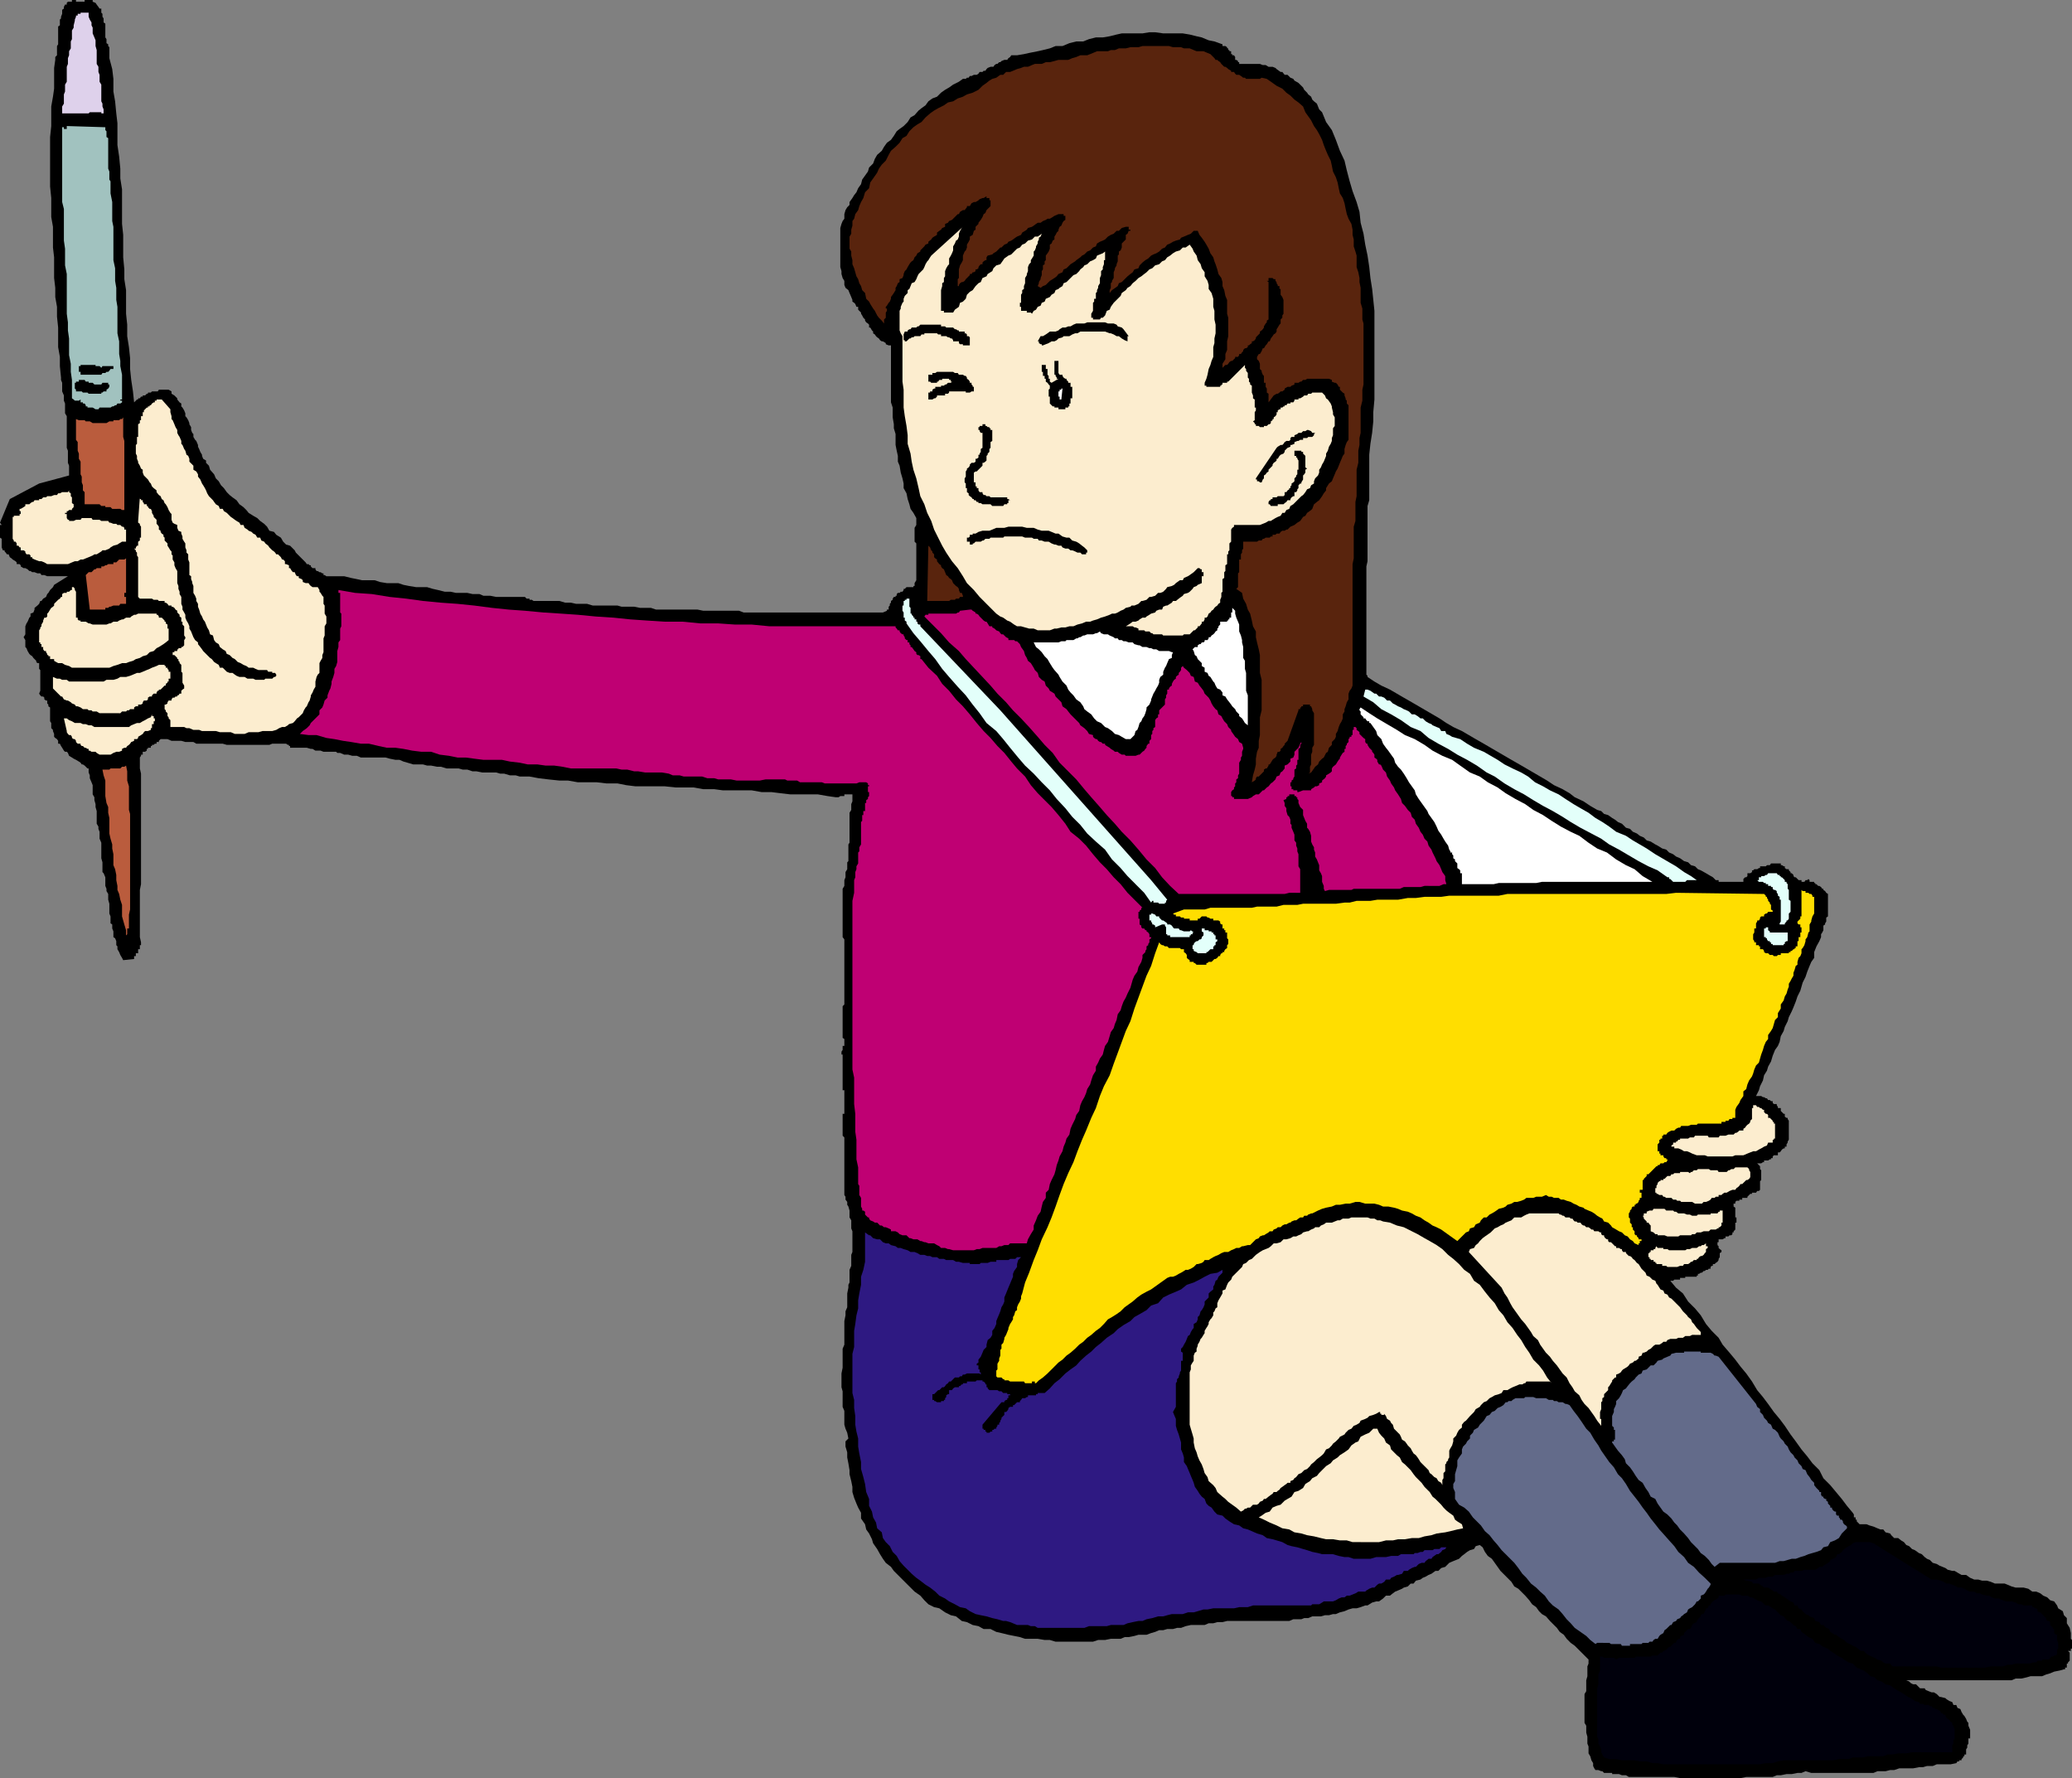 <svg xmlns="http://www.w3.org/2000/svg" width="360" height="308.902"><rect width="100%" height="100%" fill="#808080" stroke="none"/><path d="M19 8.2v1.902L19.5 12l.203 1.7v2.202l.297 1.7.203 2.097.2 1.703V25.2l.3 2 .2 2.102V31l.3 1.902v6l.2 1.899v3.898l.199 2.102V48.5l.3 1.902V54.5l.2 1.902v2l.3 1.899.2 1.898v1.903L22.8 66l.3 2 .2 1.902.5-.5h.2V69.2h.3l.2-.297h.3V68.7h.403l.297-.297h.203V68.2h.5l.2-.199h1l.199-.3H29.3l.5.3v.402l.5.297.5.5v.203l.402.5.297.2v.5l.203.199.297.5.203.5v.5l.2.199.3.5.2.5v.2l.3.5v.5l.2.5.199.202v.5l.3.5.2.2.3.699v.3l.2.399.199.5.3.5v.2l.2.5.5.3v.402l.5.5.199.7.703.8.297.7.5.5.402.699.5.5.5.699.5.5.5.402.7.5.5.7.699.5.5.5.402.5.797.5.703.398.5.5.7.5.5.5.398.7.8.202.399.5.8.5.403.7.5.5.7.199.8.8.2.399 1.699 1.7.199.3h.3l.2.2h.2v.202l.3.297h.5v.203l.2.297h.203l.297.203h.203l.297.2h.203v.3h.2l.3.2h3.098l1.199.3 1 .2.902.199h2.2l.898.3 1.203.2h2l.899.3 1 .2L72.3 102h1.902l1 .3.899.2 1.199.3h1l.902.2h2l.899.2H83.3l.699.3h1.203l1 .2h5l.297.3h.5v.2h.402l.301.202h4.5l1 .297h1l.899.203H102l1 .297h4.3l.7.203h2.203l1 .2h1.899l.898.3h7.203l1 .2h6.2l.8.3h24.2l.699-.3v-.2h.3v-.5l.2-.203v-.297l.199-.203v-.297l.3-.203V104l.2-.3h.3v-.2h.2v-.3l.199-.2h.3l.2-.2h.3l.2-.3v-.2h.203l.297-.3h1.203v-.2h.2v-.5l.3-.5v-6.398l-.3-.3v-2.403l.3-.5V90l-.5-.898-.5-.7-.203-.8-.297-.903-.203-1-.5-.898V84l-.2-.898-.3-1-.2-1.2-.3-.703v-1l-.2-.898-.198-1v-1.899l-.301-1V73.7l-.2-1.199v-1.7l-.3-.898V60h-.399l-.5-.2v-.198l-.5-.301h-.199l-.3-.2-.2-.3-.3-.2-.2-.199-.203-.3-.297-.2v-.3l-.203-.2-.297-.5H151v-.5l-.2-.203-.3-.199-.2-.3v-.2l-.3-.3-.2-.4-.198-.3v-.2l-.5-.5v-.5h-.301l-.2-.5-.199-.198-.3-.2v-.3l-.2-.5-.3-.7-.2-.5-.5-.402-.199-.5v-.7l-.3-.5-.2-.698v-.5l-.203-.7v-6.8l.203-.7.2-.5.3-.402v-.8l.2-.7.3-.5.399-.398v-.5l.5-.7.3-.5.399-.5.3-.703.5-.699.2-.8 1-1.4.199-.698.703-.7.297-.8.402-.7.801-.703.399-.699.5-.7.699-.5.5-.698.5-.801.5-.399.699-.5.703-.703.5-.797.7-.402.699-.8.5-.4.699-.5.5-.698.699-.5.8-.301.7-.7.703-.5.7-.402.699-.5 1-.5.699-.5h.5L168 13.5h.3l.2-.3h.3l.403-.2h.5l.297-.2.203-.3h.5l.2-.2h.3l.2-.3.199-.2.5-.198h.5l.199-.301.3-.2h.2l.3-.3h.2l.199-.2.5-.199h.5l.203-.3.297-.2.203-.3h1l1.2-.2.898-.203 1.5-.297.902-.203 1.2-.297 1-.402h1.199l1.199-.5L187 7.2h1.203l1-.4 1.2-.3h1.199l1.199-.2L194 6l.902-.2h3.598l1.203-.198h1l1.399.199h3.398l1.203.199 1.2.3.898.2L210 7l1 .2 1.402.5V8h.5l.301.2v.202h.2V8.7h.199v.203h.3v.5h.2v.2h.3l.2.3v.5h.199l.3.2v.199h.2v.3h3.601l.5.2h.5l.5.3h.7l.5.2.199.199.699.5h.3l.403.5h.5l.5.5.5.2.2.3.699.402.3.297.5.5.2.403.5.5.199.3.5.399.199.5.3.3.5.399.2.5.203.5.5.5.7 1.7 1 1.402.699 1.699.699 1.898.8 1.703.399 1.7.5 1.898.5 1.7.703 1.902.5 1.699.2 1.898.5 1.903.3 1.898.399 1.902.3 2 .2 1.899.3 1.898.2 1.903L238.8 54v15.402l-.2 2.2v1.597l-.199 2-.3 1.903-.2 1.898v7.902l-.3 1V97.5l-.2.902V117.2l.2.203v.2l1.199.8 1.199.7 1.5.699 1.203.699 1.2.7 1.398.8 1.199.7 1.203.702 2.399 1.399 1.199.8 1.199.7 1.5.699 1.203.7 1.2.702 1.398.797 1.199.703 1.203.7 2.399 1.398 1.398.8 1.203.7 1.2.7 1.199.702 1.199.7 1.199.8 1.5.7 1.203.699.899.699 1.5.7 1.199.8 1.199.7.703.202.5.5.7.2.699.5.5.3.5.399.699.3.699.7.703.199.5.5.7.3.5.4.699.3.5.5.699.2.8.5.399.202.8.5.7.2.5.5.703.3.5.399.7.3.699.5.699.2.5.5.699.199.5.5.5.2.902.5.5.3.7.402.3.297.2.203h.5v.297h4.3v-.5l.301-.297h.2l.199-.203v-.5h.5l.3-.199v-.3h.2l.199-.2h.5l.3-.2h.2v-.3h1l.199-.2h.5l.203-.3h1.7v.3h.199l.3.2h.2v.3l.3.2h.399v.2l.3.3v.2h.2l.3.3v.2l.2.202h.2l.3.297.2.203h.5v.297h.5l.203-.297H314l.203-.203.2.203v.297h.8v.203h.2v.2h.199l.3.3h.2l.3.2.2.3h.199v.2l.3.199.2.3.3.2v3.898l-.3.203v.7l-.2.3v.2l-.3.199v.8l-.2.399-.199.3v.5l-.3.7-.5.902-.399 1v1l-.5.7-.3.699-.403 1-.297.898-.5 1-.203.703-.2.7-.5 1-.3.898-.398 1-.301.7-.5 1-.2.702-.5 1-.199.7-.5.898-.199 1-.3.7-.5.702-.403 1-.297 1-.5.899L307 186l-.5.8-.2.9-.5 1-.198.702-.5 1H306l.3.2h.2l.3.199h.2l.203.3h.297l.203.2H308v.3l.203.2h.5V192l.2.3v.2h.5v.5l.5.5h.199v.5l.3.2h.2v.202l.199.297V198l-.2.3v.2l-.199.3v.4h-.3v.3h-.2l-.3.2-.2.3-.199.2h-.3v.5h-.7l-.203.202v.297h-.297v.203h-.203l-.297.2h-.703v.3h-.2l-.3.2h-.898.199l.5.5v.5l.199.199V205l-.2.2v1.5l-.198.202h-.301l-.2.297h-.699v.203h-.3l-.5.5v.2h-.899v.3h-.5v.2h-.5l-.203.199v.3h-.297v.5l.297.2v1.699h.203v.902h-.203v1.2l-.297.3v.2H301v.3l-.2.2h-.3l-.2.199h-.5v.3h-.198l-.301.2h-.7v.5h-.199v.5l.2.199v.3l.199.2.3.2v.3l-.3.2v.702l-.2.297v.203l-.199.297-.3.203-.2.2h-.3v.3h-.2l-.199.2v.3h-.3l-.2.2h-.3l-.2.199H296l-.297.3h-.203l-.297.2H295v.3h-.2v.2h-2V222h-.898v.3h-1l-.199.2h-.5l1 1.2 1.2 1 .898 1.402 1.199 1.199 1 1.199.902 1.5 1 1.2 1.2 1.202.699 1.2L300.5 235l1 1.2.902 1.202 1 1.2 1 1.398.899 1.5 1 1.2.902 1.202 1 1.399 1 1.199.899 1.2 1 1.5.898 1.202 1 1.399 1 1.199.902 1.2 1.2 1.202.699 1.399L318 258l1 1.2 1 1.202.902 1.2 1 1.199.2.3v.5h.3V264h.2v.3l.5.5h1.199l.5.2.699.2.703.3.5.2h.5l.399.5.8.202.2.297.5.5h.699l.5.403.5.3.402.5.5.2.5.5.5.199.7.5.5.199.5.5.398.3.5.2.5.5.699.2.5.3.5.2.5.202.402.297.801.203h.399l.5.297.699.403h.8l.7.5.699.3h.703l.7.2h.8l.7.199.699.3h1.699l.5.2.699.3.703.2h1.399l.8.199.7.5h.699l.699.3.5.4.703.3.5.5.7.2.5.702.199.5.8.5.2.7.5.5V282l.5.8.199.9v1l.199.202v1.5h-.2v.399h-.5l.302.3v1.399l-.301.3v.2h-.2v.7h-.3v.3h-.2l-.699.2-1 .202-.699.297-.703.203-.7.297h-2l-.698.203-.899.2h-1l-.703.3h-18.297l.5.2.297.3.402.2h.5l.7.699h.8l.2.3 1 .399H336l.5.3.5.5h.203l.797.2.203.2.5.3.5.2.2.5h.5l.199.5.5.202.199.5.3.5.2.2.3.5.2.5.199.199v.5l.3.699v1.5h-.3v.902l-.2.297v.403l-.198.3v.899h-.301v.3h-.2v.2l-.3.3v.2h-.399V306h-.3l-.2.3-1 .2H336.5l-.7.3h-1l-.698.2h-.7l-1 .2H330l-.898.3h-.7l-.8.2h-1.399l-.703.3h-10.797l-1-.3-.703.3h-.7l-1 .2h-.898l-1 .202h-.699l-.703.297h-4.598l-1 .203h-10.5l-1-.203H283l-.5-.297h-.7l-.5-.203h-1.198V308h-1.399l-.3-.3h-.2l-.5-.2h-.5l-.203-.3-.2-.4v-.5l-.3-.5-.2-.698-.3-.5v-1.2l-.2-.5V301.7l-.198-.699v-1.2l-.301-.5v-5l.3-.5v-1.898l.2-.703v-1.7l.199-.5v-.7l-2.398-2.398-.7-.5-.699-.703-.5-.699-.703-.5-.5-.7-1.2-1.198-.698-.801-.7-.399-.5-.5-.5-.703-.699-.5-.5-.699-.703-.8-1.2-1.2-.698-.398-.5-.801-1.899-1.899-.5-.703-1-1.398-.703-.5-.5-.7-.398-.8-.5-.399-.7.2-.3.5-.7.199-.5.3-.5.399-.402.3-.5.5-1 .4-.7.3-.698.7-.7.202-.5.5h-.5l-.699.5-.5.2-.5.3-.5.2-.402.3-.801.2-.398.5h-.5l-.5.5-.7.199-.3.199-.7.3-.5.2-.402.3-.5.4h-.7l-.5.5-.698.5h-.5l-.7.202-.8.5h-.399l-.8.297-.7.203H235l-.7.2-.698.3-.801.2-.7.3h-.5l-.699.2h-.699l-.703.199H228l-.7.3h-.698l-.5.2h-1.399l-.703.3h-10.797l-.8.2h-.903l-.7.199h-.8l-.7.3h-2.398l-.902.2-.797.3h-.703l-.7.2h-1l-.698.2h-.7l-.699.3-.703.2-.797.3h-1.402l-.7.2-1 .202h-.699l-.699.297H193l-1 .203h-1.2l-.898.297h-6.5l-1-.297h-.902l-1.2-.203h-2.198l-.899-.297-1-.203-1-.199-1.203-.3-.898-.2-1-.5h-1.2l-.902-.5-1-.2-1-.5-.898-.198-1-.801-.899-.2-1-.5-1-.699-.902-.203-1-.5-.7-.699-.699-.8-1-.7-.699-.7-.703-.698-2.2-2.2-.5-.703-.898-.699-.5-.7-.5-.8-.5-.898-.699-1-.203-.7-.5-1-.5-.703-.2-.898-.698-1v-1l-.5-.899-.301-.703-.399-1-.3-1v-.898l-.2-1-.3-1.2v-.699l-.2-1.203-.199-1v-.898l-.3-1v-.899l.5-.5-.2-1-.3-.703-.2-.699v-2.398l-.3-.7V241.7l-.2-.699v-2.398l.2-1V234.3l.3-.7v-4.1l.2-1v-.7l.3-.698v-2.403l.2-1v-.5l.199-.398v-2.2l.3-.699V218l.2-.5v-3.598l-.2-.5V212l-.3-.5v-1.2l-.2-.698-.199-.301v-.5l-.3-.399v-.5l-.2-.3v-10l-.3-.301V193.5h.3v-3.098h-.3.3v-1h-.3v-.203h-.2.2v-6h-.2v-.5l.2-.297v-.703h.3V180.5l-.3-.2v-5.5l.3-.3v-11.3l-.3-.4v-8.398l.3-.5v-1l.2-.5v-.902l.3-.5v-1.2l.2-.198v-2.903l.199-.297V141.2l.3-.5v-1l.2-.5V138h-1.399v.3H146l-.297.2h-.5l-1.402-.2-1.7-.3h-4.8l-1.7-.2-1.601-.198h-1.7l-1.698-.301h-5l-1.5-.2h-1.899l-1.703-.3h-3.098l-1.902-.2h-5.098l-1.601-.199-1.5-.3h-1.899l-1.699-.2h-3.3l-1.7-.3h-1.5l-1.902-.2-1.7-.203-1.601-.297h-1.7l-.698-.203h-1l-1-.297h-.7l-.699-.203h-2.402l-1-.199h-.7l-.898-.3h-.8l-.7-.2h-2.101l-1-.3h-.7l-1-.2h-.699l-.703-.2h-1.7l-1-.3-.698-.2-.7-.3h-.699l-1-.2-.703-.198h-4.297L62 131.3h-.797l-.703-.2h-.7l-.698-.3h-.5l-.2-.2h-2.199l-.5-.199h-.902l-.5-.3H54l-.7-.2h-2.898v-.3h-.199v-.2H50l-.297-.203h-2.402l-.5.203h-7.399l-.699-.203h-4.601l-.5-.297h-1.399l-.703-.203h-1.7l-.698-.297h-1.2l-.3.297v.203h-.399v.297h-.3l-.2.203h-.3v.2h-.2v.3h-.5v.2H25.5v.3l-.297.2h-.402v.5H24.5v.199l-.2.3v1.899l.2.902v19.2l-.2 1v8.199l.2.898v.5h-.2v.703H24v.7h-.398v.5H23.3v.5l-1.899.199-.199-.399-.3-.5-.2-.5-.3-.5v-.5l-.2-.203v-.699L20 163l-.297-.2v-1l-.203-.5v-.698l-.297-.2V159.2l-.203-.5V157l-.2-.7v-1l-.3-.5v-.398l-.2-.5v-1.5l-.3-.703-.2-.199v-1.7l-.198-.698v-2.7l-.301-.703V144.5l-.2-.5v-.398l-.3-.5v-2.2l-.2-.703v-.5l-.199-.699v-.5l-.3-.5v-1.598l-.2-.5-.3-.703v-.5l-.2-.5v-.699h-.199l-.5-.5-.3-.2h-.2l-.203-.3-.297-.2-.5-.3-.402-.2-.301-.198-.5-.301-.2-.5-.198-.2H11.3l-.2-.199-.3-.5-.2-.3-.199-.403h-.3v-.5l-.2-.297-.3-.203-.2-.199v-.5l-.199-.5v-.2l-.3-.3v-.898l-.2-.301v-2.399l-.3-.203v-.297l-.2-.203v-.5H8l-.297-.199v-.3L7.5 121h-.297L7 120.8l-.2-.3.2-.5v-3.598l-.2-.203v-1h-.3L6.3 115v-.2l-.5-.5-.198-.3-.301-.2-.2-.198-.3-.5-.2-.5-.199-.2V111.2l-.3-.5.3-.5v-1.398l.2-.5L4.8 108l.3-.7.2-.198v-.5l.5-.2.199-.5v-.3l.5-.403.3-.297.2-.5h.203L7.5 104l.5-.3.203-.5.2-.2.3-.5.5-.5.2-.398 2.398-1.5H8.203l-.5-.2h-.5l-.203-.3h-.5l-.5-.2h-.398L5.3 99.2h-.2l-.3-.297-.399-.203h-.3l-.5-.297V98.2l-.2-.199h-.5v-.3l-.199-.2-.5-.3L2 97l-.297-.2-.203-.5h-.297L1 96l-.2-.2v-.198H.5l-.2-.5v-1.5l-.3-.2V91.2h.3l-.3-.398L1.703 86.7 6.801 84 12 82.602v-1.7l-.2-.5v-2.101l-.198-.5v-5.5l-.301-.5v-1.7l-.2-.5V68.7l-.3-.699v-1.5l-.2-.5v-.398l-.199-2V62l-.3-1.7v-3.398L9.902 55v-1.7l-.3-1.698V50l-.2-1.7v-3.6L9.203 43v-3.598l-.3-1.703v-3.297l-.2-2v-8.601l.2-1.899V18.5l.3-1.7.2-1.398v-3.601l.199-1.399v-.5l.3-.3V8l.2-.3V4.601l.3-.2v-1l.2-.203v-.297l.199-.5V1.7l.3-.199v-.3l.2-.4h.3V.5l.2-.2h.699V0h.703v.3h1.5V0h1.399v.3l.5.2.199.3.3.4.2.3h.3v.7l.2.202v.5L18 3.2v.703l.3.2V6.5l.2.3v.7l.3.2V8l.2.2"/><path fill="#ded1eb" d="M15.402 2.2v.702l.2.5.3.5v.5l.2.399v1l.3.699.2.5v1l.199.7v2.402l.3.5v.898l.2.5v1.2l.3.5v2.902l.2.398v.5L18 19v.7h-.398v-.2h-2l-.2.2h-4.601v-1.2l.3-.5v-1.598l.2-.5V14.7l.3-.5v-2.597l.2-.5v-1l.199-.5v-.7l.3-.5V7.2l.2-.398V5.3l.3-.5v-.399l.2-.8v-.2l.203-.5V2.7h.297v-.297h.5V2.2h1.402"/><path fill="#59240d" d="m210.3 9.402.7.7.203.3h.297l.203.2.297.199.203.3.5.5h.2l.3.2.2.199.5.3v.2h.5l.199.3.199.2h.5l.3.2.399.3h.3l.2.2h2.402l.301-.2.899.2 1 .702.699.5 1 .5.699.7.703.5.7.699.699.5.8.699.399 1 .5.7.5.702.5 1 .5.7.402.699.5 1 .297.898.402 1 .301.703.5 1 .2.899.199 1 .5 1 .3.898.2 1 .199.903.5.8.3.899.2 1 .199.898.3.801.5.902.2 1v.899l.203.8v1.2l.297.898.203.703v2l.297.899.203 1V49l.2 1v2.602l.3 1V55.5l.2.7v10.6l-.2.9v1.902l-.3 1.199v4.398l-.2.903V77.3l-.203 1v2.101l-.297 1.2v4.597l-.203 1V90.5l-.297 1V97L235 98v21.102l-.2.5-.3.398-.2.5v1l-.3.5-.2.7-.198.5v.402l-.301.5v.699l-.2.5-.3.5-.2.5-.199.699-.3.5v.5l-.2.402-.5.5v.5l-.5.5-.199.7-.3.199-.403.8-.297.2-.5.5-.203.5-.5.398-.2.301-.5.7-.5.202.302-.203v-1l.199-.398v-1.7l.199-.5v-.699l.3-.5v-5.5l-.3-.5v-.203l-.2-.5h-.198v-.297h-1.2v.297h-.3v.203h-.2v.297h-.3v.203l-1.899 5.297-.5.5v.203l-.203.2-.2.3-.3.2v.3l-.2.2h-.3l-.2.5v.199l-.198.3-.301.2-.2.199-.3.5-.2.3h-.199v.2l-.3.5h-.2l-.3.2v.3l-.2.2-.199.202-.3.297-.2.203h-.3l-.2.297v.203l-.203.2-.5.3.203-1.203.297-1 .203-.898v-1l.2-1.2.3-.699V128.7l.2-1v-3.097l.3-1.2v-5.3l-.3-1.2v-3.101l-.2-1-.3-1.2-.2-.902v-1l-.5-.898-.203-1-.297-1.2-.402-.699-.301-1-.5-.902-.2-1-1-.7.302-.3v-2.398l.199-.2V97.2h.3v-.898l.2-.301v-.398L216 95.3v-1.2h2.402l.301-.199h.5l.2-.3h.199l.3-.2h.7l.199-.203h.3v-.297h.5l.2-.203h.5l.199-.297.3-.203h.403L223.5 92h.203l.5-.5.7-.3.5-.4.5-.3.5-.7.398-.198.3-.5.7-.5.199-.2.3-.8.5-.403.403-.297.5-.703.297-.5.402-.5v-.398l.5-.801.5-.398.2-.5.3-.7.2-.5.3-.5.399-1 .3-.703.2-.5.3-.398V78l.2-.7.199-.5.3-.398v-6l-.3-.3v-.5l-.2-.2V69.2l-.198-.5v-.297l-.301-.203-.5-.5v-.5h-.2l-.199-.398-.3-.301h-.2l-.5-.2V66l-.5-.2h-3.8l-.301.2h-.399l-.3.3h-.2l-.3.2h-.7v.3l-.5.2-.199.2h-.5l-.5.3v.2l-.402.3h-.301l-.2.2-.3.202h-.2l-.5.297-.898 1.203v-1.5l-.3-.203V67.5l-.2-.3v-.7h-.3v-1.2l-.2-.198-.199-.5v-.2l-.3-.3v-.903l-.2-.5-.3-.297V62l.3-.5h.2l.3-.5.2-.5h.199l.3-.5.2-.2.3-.5h.2l.199-.5.3-.398.2-.3.3-.2.2-.3v-.403l.199-.297.3-.5.2-.203V55.5l.3-.3v-.4l.2-.3v-2.398l-.2-.5-.3-.403v-1h-.2v-.5h-.3V49.5l-.2-.3V49l-.198-.2v-.3h-.301l-.2-.2h-.699v.5h-.3l.3.2v6.5l-.3.2v.3l-.2.2-.3.5v.202l-.2.297-.199.203-.3.2v.3l-.7.7v.199l-.203.3-.297.2h-.203v.3l-.297.2L217 60h-.2v.3l-.3.2h-.2l-.3.3v.2l-.2.2-.198.3h-.301v.2l-.2.3h-.5v.2l-.199.202-.3.297h-.2l-.3.203-.2.297-.199.203h-.3l-.5.5V63.2l.5-.797V61.5l.3-.7v-1.5l.2-.898V55.2l-.2-.699v-2.398l-.3-.7-.2-1-.3-.703V49l-.2-.7-.5-.698-.203-.801-.297-.899-.203-.5-.2-.703-.5-.699-.3-.8-.398-.7-.301-.5-.5-.7-.399-.5-.3-.698h-.7l-.5.5-.5.199-.699.3-.5.2-.203.3-.7.2-.5.199-.5.3-.5.2-.398.5-.5.2-.5.5-.5.3-.5.2-.402.202-.5.5-.5.297-.5.403-.5.5-.2.5-.698.199-.301.5-.399.3-.5.399-1 1-.5.2-.199.5-.703.5-.297.202-.402.5v-.5L193 50v-.8l.203-.2v-.2l.297-.5v-1l.203-.5v-.198l.297-.5v-.2l.203-.5v-1l.2-.203v-.5l.3-.199.2-.5v-.7l.699-.698V40.8l.3-.2.2-.5h.3v-.199h-.3v-.5h-.5l-.7.2-.5.5H194l-.5.5-.5.199-.5.3-.5.5-.398.2-.5.199-.5.3-.2.5-.5.2-.5.5-.5.2-.5.5-.402.202-.297.297-.703.5-.2.203-.8.5-.7.7-.5.199-.198.5-.7.3-.3.399-.399.3-.8.5-.7.7-.5.2-.402.3-.5-.3.199-.5V49l.3-.5v-.2l.2-.5v-.698l.203-.301v-.7l.297-.199v-.5l.203-.203v-.797L182 44l.203-.3.2-.5v-.7l.3-.2.2-.5.3-.198v-.5l.2-.301.199-.399.3-.3v-.2l.2-.5.3-.203.2-.5.199-.297.3-.203V37.5h-.3v-.3h-.899l-.699.3-.3.2-.5.3H182l-.297.2-.5.202-.402.297h-.5l-.301.203-.398.297-.301.203-.7.2-.199.3-.3.2-.5.3-.2.399-.699.3-.3.2-.403.3-.297.2-.5.199-.203.3-.5.2-.5.5h-.2l-.698.7-.5.3-.2.2-.8.202-.2.297v.5h-.199l-.3.203-.2.2v.3h-.3l-.2.2-.203.3v.2l-.297.199h-.203v.3l-.297.2H169l-.2.3h-.3v.2l-.7.699-.198.3-.301.2h-.2l-.3.2-.2.3v.2h-.199v.3-1.5l.2-.2v-1.5l.199-.698.3-.5.2-.403v-.797l.3-.703.2-.199.199-.5v-.5l.3-.5.2-.398v-.5l.5-.301.203-.7.297-.199v-.5l.5-.5V38.7l.402-.5.301-.5.2-.5.3-.199.2-.5.699-.7v-1h-.2v-.398h-.5v-.3l-.5.3h-.199l-.5.2-.203.199-.5.3h-.297l-.402.2-.301.5h-.5V36l-.398.5h-.301l-.5.3-.2.4h-.199l-1 1-.5.202-.199.297-.5.203v.5l-.5.2-.203.3-.297.2-.402.3v.399l-.5.3-.301.2-.2.3-.5.399v.3l-.5.2-.198.3-.7.7v.2l-.5.3-.199.402-.3.297-.2.5-.3.203-.2.2-.203.3-.297.5-.203.399-.297.3-.203.5v.2l-.2.5-.5.199v.5l-.3.2-.2.5-.198.3v.402l-.301.5-.2.297-.3.403v.3l-.2.5-.199.2-.3.5-.2.199v.3h.2V54l-.2.3v.9l-.3.3v.7l-.399-.5-.5-.5-.3-.4L152 54l-.297-.398-.5-.801-.203-.399-.5-.5-.2-1-.5-.5-.198-.703-.301-.5-.2-.699-.3-.5-.399-1.398-.3-.7V45.2l-.2-.797V43.7l-.3-.5v-2.097l.3-.5v-.7l.2-.703v-.797l.3-.402.2-.8.5-.7.199-.7.3-.698.399-.7.3-1 .7-.703.203-1 .5-.699.7-1 .3-.7.5-.698.7-.7.5-1 .398-.703.8-.699.7-.7.5-.8.699-.398.5-.801.703-.7.7-.5.699-.402.699-.797.8-.703.7-.5.699-.398 1-.5.703-.5.899-.2.8-.5.899-.3.699-.399 1-.3 1-.5.203-.2.5-.5.7-.5.5-.402.5-.3.699-.2.699-.5h.5l.5-.5h.699l.5-.2.703-.3.7-.2.5-.198h.699l.699-.301.5-.2H181l.703-.3h.7l.8-.2.7-.199h1.699l.699-.3.699-.2.703-.3h1.2l.5-.2.5-.203.699-.297h1.898l.5-.203h.703l.7-.297h1.199l.8-.203h1.399l.699-.2h4.602l.699.2h1.402l.5.202h1l.7.297.5.203h1.199l.699.297.5.203"/><path fill="#a1c2bf" d="M18.3 22.102v.5l.2.199v1l.3.199v5.3l.2.5v1.4l.203.3v2.102l.297 1.5v3.3l.203 1V45.2L20 46.602V48.8l.203 1.2v2.102l.2 1.199v4.601l.3 1.399V61.5l.2 1.2v.902l.3 1.5v4.3h-.3v.2h.3v.3l-.3.2h-.5l-.2.3H20l-.297.2H19.5l-.297.199h-1.902l-.2.3h-.5l-.5-.3h-.898v-.2h-.3v-.199l-.2-.3h-.3v-.2H14v-.5l-.297.2H13l-.2-.2-.3-.203V66l-.2-1.398v-1.403l-.3-1.5v-2.898l-.2-1.399V56l-.198-1.5v-6.898l-.301-1.5v-2.903l-.2-1.398v-5.5l-.3-1.2v-13h.3v.301h.5v-.5h.2l6.5.2"/><path fill="#fcedcf" d="M163.5 53.602V54h.5v.3h1.602l.3-.5.7-.5.199-.698.5-.2.5-.5.199-.703.5-.5.5-.297.5-.703.5-.5.402-.199.301-.7.7-.3.199-.398.8-.5.2-.5.5-.5.699-.2.5-.703.199-.297.703-.5.5-.203 1-1 .5-.199.399-.5.5-.2.5-.5.699-.198.5-.5h.5l.699-.5-.2.5-.3.199v.3l-.2.399v.3l-.3.5v.2l-.2.5-.198.2v.702l-.301.5-.2.297v.403l-.3.3-.2.5v.7l-.199.5v.199l-.3.5v.898l-.2.5v.5l-.3.203v.5l-.2.297v1.403h-.199v.699h.2V54h1v.3h.699l.199.2.3-.5.399-.2.3-.5.5-.198.2-.5.5-.2.203-.5.7-.3.3-.403.5-.297.2-.5.5-.203.199-.199.5-.3.199-.5.5-.2 1.199-1.2.5-.198.5-.5.203-.301.5-.399.2-.3.5-.2.5-.5.5-.203.5-.297.199-.5.5-.203.5-.199.398-.3v1.5h-.2v.702l-.198.5v.399l-.301.3v.7l-.2.5v.898l-.3.5V50l-.2.402v.297l-.199.203v1h-.3v.5l-.2.2V54l-.3.5v.7h.3v.3h1.2l.199-.3h.3l.399-.4.3-.8.5-.2.2-.5.5-.698.203-.2 1-1 .2-.5.699-.5.3-.402.5-.3.399-.5.5-.4.5-.5.5-.3.5-.398.402-.301.5-.5.5-.2.5-.5.7-.199.5-.5.5-.203.398-.5.5-.297.5-.402.5-.3.699-.2.5-.5h.5l.703-.5.5.7.2.5.5.702.199.797.5.703.199.7.5.699V48l.5.8.199.7v.7l.5.702.3 1v1.399l.2.699v1.5l.203.902v1.5l-.203.899v.8l-.2.7V62l-.3.7-.2.702-.3.7-.2 1-.198.699-.301.699v.5h.3v.2H212V67h.203v-.2h.2v-.3h.8v-.2h.2l2.898-2.898v.5l.199.2v.3l.3.399v.8l.2.2v.5l.203.199v.3l.297.2v1.2l.203.5v.5l.297.202v1.399h.203v.5l-.203.3V73l-.297.2.297.3v.2h.203v.3h.5l.2.2h.699V74h.5l.3-.3h.2l.199-.2v-.3l.3-.2v-.2h.2v-.3l.3-.2.2-.3v-.398H222V71.3l.3-.2h.2v-.3h.3l.2-.2h.203v-.199h.297l.203-.3h.5v-.2h.5l.2-.3v-.2h.699V69.2h.3l.5-.297.2-.203h.5l.199-.297h.5L228 68.2h1.703l.5.5.2.5.3.203.5.7.2.5v.199l.199.8V72l.3.5V74l-.3.402v1.2l-.2.5v.5l-.199.5-.3.5-.2.699-.3.5v.398l-.2.5-.203.5-.297.5-.203.5-.297.403v.5l-.203.5-.5.5-.2.5V84l-.5.3-.198.5-.5.2-.301.5-.399.5-.3.2-.5.5-.2.202-.699.7-.5.3-.203.5-.5.2-.297.5h-.402l-.301.5-.5.199-.398.199-.5.3-.301.2h-.399l-.5.3-1 .4h-4.5v.3l-.3.2-.2.3v2.102l-.3.3v1.2l-.2.199v.5h-.199V98l-.3.2v1l-.2.202v1l-.3.2v2.199l-.2.199v.7l-.203.5v.5l-.297.202-.203.297-.297.203-.203.2-.2.3-.3.2-.2.3-.3.2-.2.5-.198.199h-.301v.3l-.2.399h-.3v.3l-.399.5h-.3v.2l-.5.5h-.2l-.699.7h-1l-.203.202h-3.398l-.2-.203h-1.5l-.199-.199H200l-.297-.3H199l-.2-.2h-1v-.3l-.5-.2h-.198l-.301-.2h-1.2l.5-.3.301-.2.399-.3h.5l.5-.2.199-.198.5-.301h.5l.203-.2.5-.3.297-.2.703-.199.2-.3.5-.2h.5l.199-.5.5-.203h.199l.8-.5.2-.297h.5l.5-.402.402-.3.297-.2.203-.3.7-.2.3-.2.5-.5.2-.3.5-.2.199-.198.699-.301v-1.2h.3v-.699h-.3v-.5h-.2l-.199-.203h-.3l-.5.5-.2.203-.699.5-.3.2-.7.3-.203.399h-.5l-.7.5-.3.3-.398.2-.801.199-.2.3-.5.5-.5.2h-.398l-.5.5-.703.2h-.297l-.5.5-.703.202h-.2l-.5.5-.698.297h-.5l-.2.203-.8.2-.399.3-.5.2-.5.3-.5.2h-.5l-.402.199-.801.3-.7.2-.698.3-.7.2-.5.199h-.699l-.703.3-.797.2-.703.3h-.7l-.698.2h-.7l-.8.2h-.399l-.8.3H180.3l-.7-.3h-.8l-1.399-.4h-.699l-.5-.3-.703-.5-.5-.2-.7-.5-.5-.198-.698-.5-1.7-1.7-1.199-1.203-1-1.199-1.203-1.2-.7-1.198-.898-1.403-1-1.199-1-1.5-.699-1.2-.703-1.398-.7-1.402-.5-1.5-.698-1.398-.5-1.5-.7-1.403-.3-1.398-.399-1.7-.5-1.5-.3-1.402-.2-1.398-.5-1.7v-1.5L157.5 74l-.297-1.7-.203-1.5v-3.1l-.2-1.4v-7.898l-.3-.5-.2-.5V54l.2-.398V53.3l.3-.7.2-.199v-.5l.203-.5.5-.5v-.5L158 50.2l.203-.5.2-.5.5-.199.3-.5.2-.5.199-.398.8-.801.2-.399.199-.5.3-.5.2-.203.3-.5.2-.297 5.5-5-.2.2-.3.5-.2.5v.5l-.199.5-.3.199-.2.5-.3.5v.699l-.2.5-.199.402-.3.5v1l-.2.2-.3.5-.2.5V48l-.203.3v.7l-.297.2v.5l-.203.702v3.2"/><path d="M196.102 58.402h-.2v.899l-.5-.2-.5-.3-.5-.399H194l-.5-.3-.5-.2h-.2l-.8-.3h-4.297l-.5.3h-.402l-.5.2-.5.3h-1l-.2.2-.699.199-.3.3-.399.2h-.5l-.5.3-1 .399H181v-.2h-.2l-.3-.198V59.3h-.2l.5-.899h.403l.5-.3.297-.2.402-.3h1l.5-.2.2-.203.5-.297h.5l.5-.203H186l.5-.297.5-.203h1.402l.5-.199H192l.5.2h1l.5.202.203.297.7.203.3.297.899 1.203M168.5 59.3v.7h-1.2v-.2h-.5l-.198-.198V59.3h-1v-.2l-.2-.3h-.199l-.3-.2h-.2l-.3-.199h-.903v-.3h-.5l-.2-.2h-2.198v.2h-.5l-.2.3h-1l-.199.2h-.3l-.2.199H158l-.297.3-.203.2h-.297v-.2H157v-1l.203-.5h.5v-.199L158 57.2h.203l.2-.297h.8l.2-.203h.199l.3-.297h3.598v.297h.703l.2.203h1.199l.3.297h.2l.3.203h.2v.2h1v.3h.199l.199.2v.3h.3l.2.2v.699m15.602 5.8h.5v.199l.199.3.3.2h.2V66l.3.3v.2H186v.7h.3v2h-.3v.902h-.2v.5h-.198v.199h-.5v.3h-1.2v-.3h-.699v-.2h-.3l-.5-.5v-1.199h-.2V67.7l.2-.199V67l-.2-.2-.203-.3-.297-.2v-.5h-.203v-.5h-.297v-.698H181v-1.2h.703v.7H182v1l.203.199v.5h.2v.5l.3.199 1.2-.7h-.301v-.198l-.2-.301v-.2h-.199V62.7h.7v.703h.199-.2v1.399l.2.3m-164.399-1.2v.2h-.5l-.203.3-.2.2h-.3l-.2.199h-.5l-.198.3H14v-.5h-.297v-1H14v-.199h2.602v.2h.699l.3.3.2-.3h1.902v.3M168 65.602v.199l.3.199.2.3v.2h.3v.3l.2.2v.2h.203v.8h-.402l-.301.2h-.7V68h-2.898v.2l-.199.202h-.5v.297h-1.402v.203l-.301.297h-.2l-.3.203h-.7V68.2h.302V68H162v-.3l.3-.2h.2v-.3h1V67h.5l.203-.2h.2l.3-.3h.5l.2-.2h-.2V66h-.3v-.2h-1.2v.2h-.5l-.203.3h-.2v.2h-1l-.198-.2h-.301v-1.198H162V64.8h.5l.3-.2h2.802l.3.2h.5l.2.3h.699l.3.2h.2l.199.3m-149.7.9h.5v.3h.2v.4l-.2.3-.3.2v.3H18l-.2.2h-.198v.202h-2.2l-.199-.203h-.8l-.2-.199h-1v-.3L13 67.5v-1h.203v-.2h.5V66h1l.2.3h.5v.2h.699l.3.3h1.2l.199-.3h.5"/><path fill="#fff" d="M184.402 69.402h-.3v-.5h-.2V68h.2v-.3h.3v-.2h.2l-.2 1.902"/><path fill="#fcedcf" d="M29.602 71.102v.5l.199.699v.5L30 73l.3.7.2.5.3.5v.5l.2.402.203.3.297.7v.5l.203.199L32 78l.203.3.2.7.3.2.2.5v.5l.5.5.199.202v.7l.5.3.3.5v.399l.399.5.3.699.2.3.3.5.2.4.199.5.3.5.2.202.5.5.203.297.297.403.5.3.203.5h.5l.2.399.5.3.699.7.3.199.399.3.3.2.5.3.2.4h.5l.199.5.5.3.203.2.5.202.297.297.402.203.301.5h.5l.2.5.5.2.199.3.5.399.199.3.5.5.3.2.2.199.199.3h.3l.5.5.2.4h.203l.297.3v.5h.203l.5.2v.5h.2l.3.5.2.202h.3l.2.5.199.2h.3v.3l.5.2.2.199v.3l.5.2h.5l.199.3.199.2.3.199h.903l.297.5v.3l.203.2.297.5.203.2v1.202l.2.297v1.403l.3.5v1.199l-.3.5v1.601l-.2.5v2.399l-.203.5v.5l-.297.5-.203.398v1.703l-.297.297-.203.403-.2.8v.899l-.3.5-.2.5-.3.5V121l-.2.7-.198.3-.301.7-.2.202-.3.5-.2.5-.699.7-.3.199-.399.5-.3.3-.7.2L50 126l-.5.3H49l-.5.2-.5.3-.7.2h-1.698l-.7.2h-1.699l-.703.3h-1.7l-.698-.3h-1.899l-.703-.2h-2.398l-.5-.2h-1l-.7-.3h-.5l-.402-.2h-2.398v-1.198l-.301-.301v-.2l-.2-.199v-.5l-.3-.3v-.2l-.2-.203v-.797h.2l.3-.203V122l.2-.3h.5v-.2l.199-.3h.3l.2-.2h.3v-.2h.2l.203-.3h.297v-.5l.203-.2.297-.198v-.5l-.297-.5v-1.7l-.203-.203V115.5l-.297-.3v-.2l-.203-.2v-.3h-.2v-.2l-.5-.5H30v-.5h.3v-.198h.5v-.301h.2v-.2h.5v-.199h.203l.297-.3v-.903l.203-.297v-.203l-.203-.297v-1.601l-.297-.301v-.5H31.5v-.7l-.297-.198v-.301l-.203-.2-.2-.199v-.3l-.3-.2-.2-.3-.3-.2h-.2v-.203h-.5l-.198-.297-.301-.203h-.2v-.297h-1l-.199-.203h-.699l-.3-.199H24.3l-.301-.3v-6.9l-.2-.3V96l-.198-.2v-.198L23.3 95.3h.3v-.2l.2-.3h.2v-.7l.3-.199v-.5h.2V91.5l-.2-.3V91l-.3-.2v-.3l.3-4.098v.297h.2v.203h.3v.297l.2.203v.2h.5v.3h.203v.2l.297.3h.203l.2.399v.3l.3.5v.2l.5.5V91l.2.2.199.3v.5l.3.2v.202l.2.297.3.203v.297l.2.203v.5l.5.5v.399l.199.3.3.5.2.2v.5L30 96.5v.7l.3.5v.5l.2.5.3.5v2.1l.2.5v.5l.203.5v.4l.297.5v1.202l.203.5v.5l.297.5.203.399v.5l.2.5.3.5.2.5v.398l.3.5.399 1 .3.5.5.403v.3l.399.5.3.399.2.3 1.199 1.2.3.199.403.5.297.2.5.3.203.5h.5l.7.7.5.202h.5l.398.297.3.203.5.2h.899l.5.3h1l.402.2h1.5l.2-.2H47.3l.3-.3h.2l.199-.2v-.203l-.2-.297h-.5v-.203h-.698l-.2-.297h-1.5l-.5-.203L44 116h-.797l-.402-.3-.5-.2-.5-.3-.5-.2-.5-.5-.399-.2-.5-.5-.5-.198-.199-.5-.5-.301-.5-.399-.203-.5-.5-.3-.297-.403-.203-.797-.5-.203-.2-.699-.3-.5-.398-1-.301-.398-.2-.5-.3-.5-.2-.7-.199-.5v-.5l-.3-.5V104l-.2-.5-.3-.5v-1.2l-.2-.5v-.198l-.199-.5v-.5l-.3-.2V97.7l-.2-.5v-.898l-.3-.301v-.398l-.2-.5v-.7l-.203-.3-.297-.5V93.2l-.203-.5v-.297L31 92.2l-.2-.5v-.5l-.5-.2-.3-.2-.2-.5v-1l-.198-.198-.301-.5-.2-.5-.3-.5-.2-.2-.199-.5-.3-.203-.2-.5-.3-.199-.399-.5v-.3l-.5-.4-.3-.3-.2-.5-.203-.2-.297-.5-.203-.198-.5-.5-.2-.5v-.5l-.3-.2-.2-.5-.3-.5V80.2l-.2-.5v-.5l-.198-.398v-1.5l.199-.2v-1.199H24V73.7l.3-.199V73h.2v-.7h.3v-.698h.2V71.3l.203-.2.297-.3h.203v-.2H26v-.199h.203l.2-.3.3-.2h.2v-.3h.3v-.2h.899l1.5 1.7"/><path fill="#ba5c3d" d="M21.402 72.5v3.402l.2.7v12h-.399l-.3-.2H19.5l-.297-.3h-.902v-.2h-.7l-.3-.3h-2.598V85.5l-.3-.3v-.9l-.2-.5v-1L14 82.403V80.2l-.297-.5v-.898l-.203-.5v-1.5l-.297-.399v-3.601l.5.199h1l.2.2h.699l.5.3H18.5l.5-.3h.703V73h1l.2-.2h.3l.2-.3"/><path d="M172.402 74.7v1.902l-.3.199v1l-.2.199v.5l-.3.3v.2l-.2.2v.8l-.199.2-.3.202h-.2v.5l-.3.297-.2.203-.203.2-.297.3h-.203l-.297.2V83.8h.297v.699h.203v.3H170v.4l.203.3h.5v.2l.2.3h.3l.2.2h.5l.199.202H175v.297h.203l.297.203h-.297v.5H175v.2h-.5l-.2.3h-1.898l-.3-.3h-1.399l-.3-.2H170V87.2h-.297l-.203-.297h-.297V86.7H169l-.2-.297-.3-.203-.2-.199v-.3l-.3-.2v-.7h-.2V84l-.198-.2v-.698l.199-.301v-.899l.199-.3v-.2l.3-.203.2-.297V80.7l.3-.297h.403l.297-.203v-.5h.203l.297-.2V79h.203v-.2l.2-.3V78l.3-.2v-2.6h-.3l-.2-.298V74.7H170v-.5h.203V74h.5v-.3h.5v.3h.2l.199.2h.3v.202h.2v.297h.3m56.098.501-.2.202v.2l-.3.3h-.7l-.198.2h-.7v.3h-.5l-.3.2h-.2l-.5.199v.3l-.5.2h-.199v.3l-.5.2-.203.199-.297.3v.2l-.203.3-.5.2-.2.2-.3.5h-.2v.3l-.198.2-.301.202-.2.297v.203l-.3.297-.2.203-.199.2v.3l-.3.2-.2.3-.3.2v.5l-.2.199-.199.5h-.3l-.2-.2h-.3v-.3h-.2v-.2l3.598-5.3.199-.2.5-.3h.3l.2-.2.203-.3.297-.2h.5l.203-.199v-.3l.2-.2h.5v-.3l.5-.2.199-.203h.5l.3-.297h.399l.3-.203h.2l.5.203.199.297h.5"/><path d="m227.102 81.402-.301.2v.5l-.2.3-.199.2v.699l-.3.5V84h-.2l-.3.3v.5l-.2.2v.2l-.199.3h-.3v.7h-.2l-.3.202-.2.297v.203h-.5l-.203.297-.297.203-.203.2h-1v.3h-1.2l-.198-.3h-.2v-.403l.2-.297h.199V86.7h.3v-.297h.7L222 86.2h1l.203-.199v-.5h.297l.203-.3.297-.2v-.2h.203v-.3l.2-.2V84l.3-.2.2-.198v-.5l.3-.301v-.2l.2-.199v-.8h.199V80l-.2-.3v-.2h-.199v-.3h-.3v-.9h1.199v.2h.3v.3l.399.4v2l.3.202"/><path fill="#fcedcf" d="M11.602 88.8v.302H11.3v.199h.3V90l.2.3h.2v.2h.8l.403-.2H14l.203-.3h1.7l.199.3H17.3l.3.2h1.2l.199.3h.203l.5.2h.5l.2.2h.5l.3.3h.2l.199.2v.3h.3v2.102h-.699l-.5.3-.3.2-.7.199-.5.3-.203.2-.7.3h-.5l-.198.2-.801.5h-.399l-.3.199-.7.3-1 .4H14l-.5.3H13l-.5.2-.7.3H8.204l-.5-.3-.5-.2h-.402L6 97.2l-.398-.2v-.2H5.3v-.3l-.2-.2h-.5l-.199-.3v-.2l-.3-.198h-.5v-.5h-.2l-.199-.301h-.3v-.399l-.2-.3h-.3v-.2l-.2-.3V89.8h.2v-.2h1v-.3h.199v-.5h-.2v-.399h.2l.5-.3.3-.2v-.3h.7l.199-.2.3-.203h.2l.2-.296h.8V86.7h.403l.297-.297H8l.203-.203h.7l.5-.199h.5l.199-.3h.3l.399-.2h1l.199-.3v.3l.3.2v.5l.2.202v1l.3.2v.5l-.3.3v.2H12l-.2.199h-.198"/><path d="M188.902 95.602V96h-.199v.3H188l-.297-.3h-.5l-.402-.2-.5-.198H186l-.398-.301h-.5l-.5-.2-.2-.3h-.5l-.5-.2h-.199l-.5-.199-.5-.3h-.703l-.5-.2h-.5l-.2-.3h-.698l-.301-.2h-1.2l-.5-.203H174.5l-.2.203h-2.198l-.2.2h-.699l-.3.3h-.2l-.3.2h-.903l-.297.3H169v.2h-.5v-.5h-.5v-.7h.3l.2-.203v-.297h.5V92.7h.5l.5-.297.703-.203h1.2l.5-.199.699-.3h1.398l.703-.2h2.399l.8.2h1.2l.699.3.699.2h1.203l.5.202.7.297h.5l.699.5.699.203h.5l.5.5.699.2.5.3.5.399.402.3.5.5"/><path fill="#59240d" d="M167.3 103.7h-.5l-.198.3h-.5l-.2.2h-.699l-.3.202h-3.801l.199-9.8v.199l.3.3.2.5.199.2V96l.3.3v.5l.2.2.3.2v.3l.403.5.297.2v.202l.203.297.297.203.203.5.2.5.3.2.2.3.3.2.2.199.199.5.5.5.3.199.2.3v.2l.199.5h.3l.2.5v.2"/><path fill="#ba5c3d" d="M21.902 97v6h-.3v.7h.3v1.202h-1l-.199.297h-1l-.5.203H19l-.2.2h-.5v.3h-2.698l-.7-6 .5-.5h.5l.2-.203.3-.297h.2l.199-.203h.8v-.297H18l.3-.203h.2l.3-.199h.903v-.3h.5l.5-.5h.899l.3-.2"/><path fill="#fcedcf" d="m12.8 102 .2.3v.2l.203.3v4.5h.297v.302l.203.199H14V108h.902l.5.3h.2l.5.2H18.5l.5-.2h.203l.5-.3h.7l.3-.2.5-.198h.2l.5-.301h.699l.199-.2.5-.3h.3l.399-.2h3.203v.2h.2l.199.3v.2h.5l.5.5V108h.199v.3l.3.2v.7h.2v2l-.5.402-.399.3-.8.5-.399.2-.5.5-.703.199-.5.5-.7.199-.5.3-.698.2-.5.3-.7.2-.5.2h-.699l-.8.3-.7.2-.703.3h-6.5l-.5-.3-.7-.2-.5-.3h-.698l-.7-.4v-.3h-.699v-.5h-.3v-.2h-.2v-.198L8 113.3v-.2h-.297l-.203-.3v-.399h-.297v-.5H7v-.3h-.2V109.5l.2-.3v-.2l.203-.2v-.3l.297-.5v-.2l.203-.5H8l.203-.198v-.5l.2-.2.3-.5.2-.3.3-.2.2-.203v-.297l.199-.203.3-.297.2-.203.3-.199.2-.3h.199v-.5l.3-.2h.5v-.2H12l.3-.3h.2v-.5h.3"/><path fill="#bf0073" d="M155.102 108.8h.5v.2l.199.2.199.3h.3v.2l.2.3.3.2h.2v.202l.203.297v.203l.297.297h.203v.403H158v.3l.203.2v.3h.2l.3.399.2.3.3.2v.3l.2.2h.199l.3.199v.5h.2l1.199 1.5 1.5 1.402.902 1.399 1.2 1.199 1.199 1.5 1.199 1.2 1.199 1.402 1.203 1.5 1.2 1.398 1.199 1.2 1.199 1.402 1.199 1.199 1.203 1.5 1 1.199 1.399 1.402 1 1.5 1.199 1.399L181.5 139l1.203 1.2 1.2 1.402 1.199 1.5.898 1.398 1.5 1.2 1.203 1.202 1.2 1.5 1.199 1.399L192.3 151l1.199 1.402 1.203 1.2 1.2 1.5 2.597 2.597h-.2V158l-.3.2v.202h-.2v1.2h.2v1l.3.199v.3l.2.2h.3l.2.3h.203v.2l.297.199.203.3v.5H200v.2l-.297.2v.5l-.203.3v.2l-.297.202v.5l-.203.297v.203l-.5.5v.5l-.2.7-.5.898-.198.8-.5.7-.301.7-.2.702-.199.7-.5 1-.3.699-.399.699-.3.8-.2.7-.5.7-.203 1-.297.702-.203.7-.5.699-.2.699-.3 1-.5.7-.2.702-.198.797-.5.703-.301.7-.399.699V186l-.5.8-.3.9-.2.702-.5.797-.199.703-.3.7-.403.699-.297.699-.203 1-.5.7-.2.702-.5 1-.3.7-.2 1-.5.699-.198.699-.301.7-.2.8-.5.902-.199.7-.3.8-.2.899-.199.699-.5 1-.3.7-.2 1-.5.5v.902l-.5.699-.203.8-.2.899-.5.7-.3.8-.398.902v.7l-.5.8-.5.899-.2.699H175.5l-.297.3h-.703l-.5.2h-.398l-.5.3h-2.399l-.5.2h-.5l-.5.2h-3.601l-.7-.2h-.199l-.5-.2h-.703l-.297-.3-.402-.2-.5-.3h-1l-.5-.2h-.2l-.5-.198h-.199l-.5-.301h-.699l-.5-.2H158l-.297-.3-.203-.2h-.7l-.5-.199-.3-.3-.398-.2h-.801v-.3l-.399-.2-.5-.203h-.3l-.399-.297h-.3l-.2-.203-.3-.297H152l-.297-.203-.5-.199-.203-.3v-.2h-.2l-.5-.5v-.5l-.3-.2h-.2v-.3l-.198-.398v-1.5l-.301-.5V206l-.2-.3v-2.9l-.3-1.398V198l-.2-1.398V193.5l-.199-1.7v-4.6l-.3-1.4v-29.3l.3-1.398v-2.2l.2-.5v-.902l.199-.5v-.5l.3-.5v-1.898l.2-.2v-.703l.3-.5v-3.898l.2-.2v-1H150v-.699h.3V139.5h.2v-.5l.3-.2v-.3l.2-.2v-.698h-.2v-1h.2v-.2h-.2v-.3l-.3-.2h-1.2l-.5.2h-5.5l-.5-.2H139l-.5-.3h-1.7l-.398-.2H133l-1 .2h-4l-1-.2h-2.2l-.698-.203h-1.2l-.902-.297h-3.2l-.698-.203h-1.2l-.699-.297L115 134.2h-2.898l-1.2-.199h-.699l-1.203-.3h-1l-.898-.2h-7.899l-1.5-.3-1.402-.2h-1.5l-1.399-.2h-1.699l-1.402-.3-1.7-.2-1.398-.3H84l-1.598-.2-1.5-.198H79.5L78 131.3l-1.598-.2-1.5-.5h-1.699l-1.601-.199-1.5-.3-1.399-.2h-1.5l-1.402-.3-1.7-.403h-1.398L61 128.902l-1.398-.203-1.5-.297-1.399-.203-1.703-.5h-1.398l-1.5-.199.5-.5.699-.5.5-.5.199-.398 1.5-1.5v-.7l.5-.5.203-.5.2-.703.5-.5v-.398l.3-.801.2-.398.199-.801v-.399l.3-.8.2-.7v-.703l.3-.5.2-.699v-1.898l.199-.7v-.8l.3-.403v-2l.2-.398v-2.2l-.2-.199V103h-.3v-.5l2.902.5 2.899.2 3.101.5 2.899.3 2.898.402 3.102.297 2.898.203 2.902.297 3.098.403 2.902.3 2.801.2 3.2.3 3.097.2 2.902.199 3.098.3 3.102.2 2.898.3 2.902.2 3.098.199h3.102l3.101.3h3.098l2.902.2h2.899l3.101.3h21.399"/><path fill="#e3fffa" d="M158 104v1.402l.203.2v1h.2v.199l.3.3v.2h.2v.3h.3V108h.2v.3l.199.2h.3v.3l13.899 14.602 26.199 29.5 2.8 3.399-.198.199v.3h-.2v.2h-1l-.199-.2h-.8v-.3h-.2l-.203.3-1.2-1.698-1.5-1.5-1.398-1.403-1.199-1.398-1.5-1.5-1.203-1.7-1.598-1.402-1.5-1.398-1.199-1.5-1.402-1.399-1.2-1.5-1.5-1.601-1.199-1.5-1.402-1.399-1.398-1.5-1.5-1.402-1.2-1.398-1.402-1.7-1.2-1.5-1.198-1.402-1.7-1.398-1.199-1.7-1.203-1.5-1.2-1.601-1.398-1.5-1.5-1.7-1.199-1.402-1.203-1.699-1.2-1.398-1.398-1.7-1.199-1.402-1.203-1.7v-.3l-.297-.2v-.5H157v-.898l-.2-.3v-.903h.2v-.797h.203v-.203h.297V104h.5"/><path fill="#fff" d="m216.8 126-.5-.398-.3-.5-.2-.301-.5-.399v-.3l-.5-.5-.198-.403-.5-.5-.2-.297-.3-.402-.399-.5-.3-.5-.5-.2v-.5l-.403-.5-.5-.198-.297-.5-.203-.5-.2-.2-.5-.8-.3-.2-.2-.5-.5-.203V116l-.5-.3v-.5l-.698-.7-.2-.5-.3-.2-.2-.698-.199-.301.399-.399h.5v-.3l.3-.2h.2l.199-.3h.3l.2-.2v-.203h.5l.199-.297v-.203h.3l.2-.297.3-.203.2-.199.203-.3.297-.2v-.3l.203-.2v-.2l.297-.3v-.5h1.203v-.2h.2v-.198h.199v-.301h.3v-.899h.2v-.8l.5.5v.5l.199.699.3.699.2.5v1.2l.3.702.2.797v.403l.199.8v1.899l.3.5v1.398l.2.703V120l.3.8v5.2"/><path fill="#bf0073" d="m176.703 111.402.5.5.2.5.5.7.199.699.3.5.2.5.5.398.5.801.199.402.5.5.199.7.5.5.5.3.203.7.5.5.2.398.8.5.2.5 1 1 .199.7.699.5.3.402.399.5 1.5 1.5.203.398.7.5.5.5.3.5.7.2v.3l.199.2.3.202h.2l.199.297.3.203h.2l.3.297H192v.203l.3.2.5.3.2.2.5.3.203.2h.5l.2.199.5.3h.5l.199.2h1.699l.5-.2H198l.5-.5.3-.199.2-.3.203-.2v-.3l.297-.403h.203v-.5l.297-.297v-.703l.203-.199v-.5l.2-.2v-.3l.3-.2v-1.198l.2-.301.3-.2v-.5h.2v-.699l.199-.203.3-.297.2-.203.3-.297v-.902l.2-.3v-.4l.199-.3v-.7h.3v-.198l.2-.301.3-.2v-.3l.2-.399.199-.3.3-.2v-.3l.2-.2.3-.203v-.297l.2-.203.203-.297V116l.297-.3.203.3.5.402.5.5.2.5.5.2.199.8.5.2.3.5.399.5.3.398.2.5.699.7.3.5.2.5.3.5.403.5.297.202.203.7.5.3.2.399.3.5.5.5.2.5.5.5V127l.5.7.199.3.5.402.199.5.5.297.199.703v.2l-.2.5v.699l-.198.3V132l-.301.5v1.902l-.2.297v.5l-.3.203v.5l-.2.2v.5l-.199.199v.3l-.3.2-.2.3v.7h.2v.199h.3v.3h2.399l.699-.3.203-.2.5-.3h.5l.7-.7h.199l.5-.5.3-.198.399-.5.3-.2.5-.5.2-.5.5-.203.199-.5.3-.199.403-.5v-.5l.5-.2.5-.5v-.5l.5-.198.2-.5v-.5l.699-.7.3-.703.2-.297v.297l-.2.203v.5l-.3.2V132h-.2v.8l-.199.2v.5l-.3.2v1.202l-.2.297v.203l-.3.2v.3h-.2v.7h.2v.5h.3v.199h.7v.3h.199l.8-.3h1.399v-.2l.5-.3.199-.2h.3l.403-.199v-.3l.5-.2v-.3l.5-.403.2-.297v-.203l.5-.297.3-.203.2-.199v-.5l.199-.3.5-.4.3-.5.2-.3.199-.2v-.198l.3-.5.2-.301.3-.2v-.5h.2v-.5l.199-.199v-.203l.3-.297v-.5l.2-.203V128h.3v-.3h.2v-.9h.203v-.5h.297l.203.2v.3l.297.2.203.2v.3l.7.7.3.202v.5l.2.297h.199v.203l.3.5.5.5v.2l.2.199.199.3v.5l.3.2.2.199v.3l.3.5h.2l.199.2.3.7.5.5.2.702.5.7.203.5.5.699.2.5.5.699.5.8.199.7.5.5.5.7.5.5.199.702.5.5.199.7.5.699.3.699.403.5.297.7.5.5.203.702.5.7.2.5.5 1 .199.5.5.699.3.699.2.5.5.7v.702l.199.7h-.5l-.7.3H247.5l-.7.2h-2.898l-.699.3h-8l-.402.2h-3.899l-.699.199-.203-.399v-.5l-.297-.703v-1l-.203-.5-.297-.5v-.898l-.203-.5-.2-.5-.3-.5v-.7l-.2-.5v-.402l-.3-.5-.2-.5v-1l-.198-.699-.301-.5-.2-.2v-.698l-.3-.5-.399-1v-.903l-.5-.5-.3-.699v-.5l-.2-.2v-.3h-.199v-.2h-.3v-.3H224v.3h-.297v.2h-.203v.3l-.5.2.203.5v.5l.297.402v.5l.203.7.297.3.203.5v.7l.2.199v.5l.3.699.2.5v1l.3.402v.5l.2.5v.5l.199.5v2.098l.3.5v4.102H224l-.797.199h-18.402l-1.5-1.399-1.399-1.5-1.199-1.601-1.5-1.5-1.402-1.7-1.399-1.601-1.5-1.5-1.199-1.398-1.402-1.5-1.2-1.403-1.5-1.699-1.199-1.398-1.402-1.7-1.398-1.402-1.5-1.5-1.2-1.7-1.402-1.398-1.2-1.402-1.5-1.7-1.398-1.5-1.402-1.398-1.2-1.402-1.5-1.5-1.198-1.398-1.399-1.5-1.5-1.602-1.402-1.5-1.2-1.398-1.699-1.5L163.5 110l-2.898-2.898.199-.301h.5v-.2h4.8l.301-.199h.2l.199-.3 1.699-.2h.3l.2.2.5.3v.2h.203l.297.199.203.3.7.7.3.199h.2l.199.3.3.5h.5v.2l.399.2.3.3.5.2.2.3.199.2h.3l.2.202.3.297.403.203v.297h1l.2.203h.3"/><path fill="#fff" d="m203.8 113.3-.198.5v.5l-.5.2-.301.7-.2.5-.199.3-.3.7v.5l-.5.402-.2.5v.5l-.199.5-.3.5-.2.398-.3.5-.2.5-.203.5v.2l-.297.702-.5.5v.297l-.203.703-.2.5-.3.399-.2.5-.3.3-.2.7-.198.5-.301.199-.2.7-.3.3-.399.402h-.8l-.7-.402-.5-.3-.699-.2-.5-.5-.703-.5-.5-.2-.7-.698-.698-.301-.5-.5-.5-.7-.7-.5-.5-.402-.199-.5-.5-.699-.703-.5-.5-.7-.5-.5-.398-.5-.301-.698-.7-.7-.5-.8-.199-.403-.699-.797-.3-.402-.5-.8-.403-.7-.5-.5-.5-.7-.5-.5-.5-.398-.398-.8h4.3l.5-.2h.7l.199-.203h1.199l.5-.297h.203l.297-.203h.203l.5-.297h.2l.5-.203h1l.5-.199h.199l.5-.3.199.3.5.2h.699l.3.202.7.297.203.203h.5l.2.297h.5l.3.203h.399l.5.2h.699l.3.3.7.2H198l.5.3h.703l.5.2H200l.402.199h.5l.5.3h1.7l.5.2h.199"/><path fill="#fcedcf" d="M29.602 116.7v1.202H29.3v.5h-.2v.2l-.3.199v.3h-.2l-.699.7h-.3V120h-.2l-.199.3v.2h-.5l-.3.3v.2H26l-.297.2v.3l-.203.2H25l-.2.3v.2l-.3.202H24v.297h-.398l-.301.203v.297h-.7l-.199.203h-.3l-.2.2h-.699l-.3.3H17.3l-.5-.3h-.7l-.199-.2h-.5l-.199-.203h-.8l-.403-.297-.5-.203h-.297l-.203-.297-.5-.203-.2-.199-.5-.3h-.198l-.5-.2-.301-.5h-.2l-1.398-1.398v-2l.7.3h.5l.398.2h.8l.399.3h6l.5-.3h1.203l.7-.2.5-.3h1l.699-.2.5-.203.699-.297h.5l.5-.203.699-.297.5-.203.402-.199.801-.3.399-.2h1v.2h.199v.3h.3v.2l.2.202v.297h.3"/><path fill="#e3fffa" d="m252.3 128 1.403.402 1.2.797 1.199.703 1.699.7 1.199.699 1.203.699 1.2.8 1.398.7 1.5.7 1.199.702 1.203 1 1.399.7 1.199.699 1.5.699 1.199.8 1.402.9 1.2.702 1.398.797 1.203.903 1.2.699 1.199.8 1.199.899 1.699.7 1.203.8 1.2.7 1.199.702 1.5 1 2.398 1.399 1.203.699 1.399 1 1.199.7 1 .702h-1.7l-.3.297h-2.098l-.3-.297-.2-.203H290v-.297h-.297L288 151.2l-1.598-.699-1.699-.898-1.703-1-1.7-1-1.698-.903-1.399-1-1.703-.898-1.898-1-1.7-1-1.402-.899-1.7-1-1.698-.902-1.7-1-1.601-1-1.7-.898-1.699-1-1.699-1.2-1.402-.703-1.7-1.199-1.699-1-1.699-.898-1.601-1-1.7-.903-1.699-1-1.402-1.199-1.7-.7-1.699-1.198-1.699-1L240 123.2l-1.398-1.199-1.7-1 .301-1.2h.399l.5.2.699.5h.3l.5.5H240l.5.2.5.5h.5l.5.5.402.202.5.297.5.203.5.297.5.203.399.2.5.5h.5l.5.3.5.399h.402l.5.5.5.3.5.2.2.199.699.3.5.2.3.5h.7l.199.5.5.2.5.3"/><path fill="#fff" d="M287.102 153.2h-19.2l-1 .202h-6.5l-.902.2H254v-1.903h-.297v-.5L253.5 151l-.297-.2v-.8l-.203-.2-.2-.198v-.301l-.3-.2v-.5l-.2-.199v-.3h-.3v-.2l-.2-.3-.198-.7-.5-.703-.301-.5-.399-.699-.5-.7-.3-.698-.399-.801-1-1.399-.203-.5-.5-.703-1-1.398-.5-.801-.2-.7-1-1.398-.398-.703-.5-.797-.5-.703-.5-.5-.5-.699-.199-.7-1-1.398-.402-.5-.5-.703-.301-.797-.7-.703-.198-.699-1-1.398h-.2v-.301h-.3l-.2-.2-.199-.3h-.3v-.2l-.5-.5v-.5l-.2-.199v-.203l.2-.297 1.5 1 1.398.899 1.699 1 1.703 1 1.399.898 1.699.703 1.699 1 1.402 1 1.7.899 1.699.699 1.402 1 1.7 1.2 1.699.702 1.398 1 1.703.899 1.399 1 1.699 1 1.699.898 1.402 1 1.7.903 1.5 1 1.601 1 1.7.898 1.5.7 1.597 1.202 1.5 1 1.703.7 1.598 1.199 1.699 1 1.5.699 1.402 1.2 1.7 1"/><path fill="#fcedcf" d="m26.203 126.8-.5.2h-.5l-.203.2-.2.3-.3.2-.5.3v.2l-.2.202h-.5v.297l-.5.203-.198.297-.2.203-.3.2-.2.3h-.3l-.399.2v.3l-.5.2h-.5l-.5.199-.5.3h-1.902l-.5-.3-.2-.2h-.699l-.3-.199h-.2v-.3h-.199l-.3-.2h-.2l-.3-.3h-.2l-.203-.2v-.203h-.5l-.297-.297v-.203l-.203-.297h-.2l-.3-.203V128l-.2-.3H12l-.2-.2-.198-.3v-.2l-.5-2.2h.5l.398.302.5.199.5.3h1l.402.2h.5l.5.199h.5l.5.3h6l.399-.3 1-.398h.5l.5-.301.402-.2.5-.3.5-.2.2-.5v.301h.3v.399h.2v.5h-.2v.5h-.3v.699h-.2v.3"/><path fill="#ba5c3d" d="m21.902 133 .2 1v1.602l.3 1v4.097l.2.703V158l-.2.902v2.399h-.3v1l-.2.199v-.898l-.3-1-.2-.7-.199-.703v-2l-.3-.898-.2-1-.3-.7v-.699l-.2-1V152L20 151l-.297-.7v-1.898l-.203-1v-.703l-.297-1-.203-.898v-2.7l-.2-.902v-1l-.3-.699-.2-1.2v-2.698l-.3-.903-.2-1H19l.203-.199h1.7l.3-.3h.399l.3-.2"/><path fill="#e3fffa" d="M310.602 153.602v.8l.199.2v1.699l.3.199v1.902l-.3.297v.903l-.2.3h-.199v.2l-.3.3v.2h-.899v-.2l.2-.3V156.3h-.2v-.5l-.3-.2v-.3l-.2-.2v-.3l-.3-.2h-.2l-.203-.199v-.3h-.297v-.2h-.5v-.3h-.402v-.2h-.301l-.2-.203h-.698l-.301-.297h.3v-.5H306v-.203h.5l.3-.199h.2l.203-.3h1.5l.2.3h.3v.2h.2v.202h.199l.3.297.2.203v.297h.3v.203l.2.2"/><path fill="#ffde00" d="M315.203 156.3v2.4l-.3.5-.2.702v.2l-.3.5v1.199l-.2.199-.203.8-.297.4v.3l-.203.7-.297.5-.203.202v.7l-.2.5-.3.3-.2.7v.5l-.3.199-.2.699-.198.5v.5l-.301.5-.2.402-.3.5v.5l-.2.5-.199.7-.3.5-.2.699-.5.699v.7l-.5.8v.7l-.5.5-.199.702-.203.7-.297.5-.5.699v.699l-.402.5-.301.7-.2.702-.3.797-.2.703-.198.7-.5.5-.301.699-.2.699-.199.5-.5.7-.3.702-.2.797-.5.403v.8l-.5.7-.199.5-.5.699-.203.5v1.398h-.5v.203h-.5l-.2.297h-.5v.203h-.698v.297H295l-.2.203h-1l-.5.2h-1.198l-.2.3h-.3l-.399.2-.3.3h-.5l-.403.2-.297.199-.203.3h-.5v.2h-.2v.5h-.3V198h-.2v.5l-.3.3v1.2h.3v.402h.2v.297h.5v.203l.203.297h.297v.203h.203v.2h.7-.7l-.203.3h-.297l-.203.2h-.5l-.2.3h-.3v.2h-.2L286.403 204h-.3v.3l-.5.5v.2h-.2v1.7h-.5v.5h.301v.902h-.3v.3l-.2.2v.199l-.3.3h-.2v.2H284v.3h-.297l-.203.2V210l-.297.3v.2l-.203.3v.7l.203.2v.702l.297.297v.5h.203v.403l.297.3v.5l.203.2h.2v.199l.3.3v.2h.5v.3h-.3V216h-.2v.3L284 216l-.297-.398-.5-.301-.402-.5-.5-.2-.5-.5-.5-.199-.5-.3-.7-.403-.199-.297-.5-.5-.699-.203-.3-.5-.403-.199-.5-.3-.5-.4-.5-.3-.5-.2-.7-.3-.198-.2-.7-.198-.5-.301-.5-.2-.5-.3-.699-.2-.5-.199h-.5l-.402-.3H270l-.398-.2h-.5l-.5-.3-.7.3h-1l-.5.2h-1.199l-.402.3-.5.2-.7.199h-.5l-.5.3-.699.2-.3.3-.399.2-.8.199-.403.3-.297.2-.5.3-.402.2-.5.5h-.5l-.5.5-.2.402-.699.297-.3.5-.7.203-.199.5-.5.2-.5.5-.203.199-.5.5-.297.3-.703-.5-2.098-1.5-.8-.402-.7-.297-.699-.5-.703-.402-.7-.5-.8-.3-.7-.4-.698-.3-1-.2-.7-.3-.699-.2-1-.198h-.902l-.7-.301-.8-.2h-1.598l-1-.3h-.703l-1 .3h-.7l-1 .2h-.698l-.7.3-1 .2-.699.199-.703.3-1 .5h-.2l-.5.2-.198.2h-.5l-.2.3h-.5l-.3.2-.399.3h-.3l-.5.2-.2.202H224l-.5.297h-.297l-.402.203-.301.297h-.5l-.2.203-.5.2-.198.3h-.5l-.2.2-.5.3-.3.2h-.2l-.5.199-.199.3-.5.2-.5.5-.203.199-.297.3h-.402l-.801.2h-.2l-.5.3h-.5l-.398.2-.5.2-.5.3h-.699l-.5.2-.5.3-.5.2-.402.202-.5.297-.301.203h-.7l-.198.297-.301.203-.7.2h-.199l-.5.5-.5.3-.5.2H206l-.297.199-.5.3-.402.2-.5.3-.5.2h-.5l-.5.199-2.098 1.5-.703.5-.797.402-.902.5-.7.5-.8.7-1.399 1-.699.699-.703.5-.797.5-.703.398-.7.801-.698.7-.7.5-.8.702-.7.5-.699.7-.703.5-.7.699-.8.699-.7.5-.698.7-.7.5-.699.702-.5.5-.703.7-.797.699-.703.5-.5.5h-.2V240h-.5v.3h-1.198l-.2-.3H175.5l-.297-.2h-.703v-.198h-.2l-.3-.301h-.7l-.198-.2v-1l.199-.199v-1l.3-.5V236l.2-.5v-1l.199-.2v-.698l.3-.301.2-.7v-.199l.3-.5.2-.5.203-.5v-.203l.297-.699.203-.3.297-.5v-.4l.203-.3.2-.7.3-.198v-.5l.2-.5.3-.5.2-.5v-.403l.199-.5.5-1.898.699-1.7.8-2.199.7-1.703.699-1.898 1-2.102.703-1.699.7-1.898.699-2 .699-1.903.8-1.898.899-1.899.703-1.902.797-2 .703-1.598.899-2.203.8-1.699.7-2.098.699-1.703 1-1.898.699-2 .703-1.899.7-1.902.699-1.898.8-1.7.7-2.203 1.398-3.797.703-1.902.797-1.7.703-2.198.7-1.903.199.301.3.2h.2l.3.202h.399l.3.297H205l.203.203h.5v.5l.297.2.203.3v.5l.2.2.3.199v.3h.7v.2h.199l.3.3h1.7v-.3h.199l.199-.2h.5l.5-.5h.203l.297-.199.203-.3H212v-.2l.203-.3h.2v-.2h.3v-.203l.2-.297.3-.203v-.5l.2-.199v-.8l-.2-.2v-1h-.3v-.398h-.2v-.301h-.3v-.7h-.2l-.203-.199v-.3l-.297-.2h-.902v-.3h-.5l-.301-.2h-.2l-.198-.203h-.801l-.2.203-.199.2h-.3v.3h-1.399v-.3h-1v-.2h-.5L205 159.2h-.7v-.297h-.3l-.2-.203 1.903-.699h3.598l1-.3h7.199l.902-.2h3.399l1.199-.3h2.402l1-.2h5.7l1.5-.2h.898l1.203-.3h2.399l1.199-.2h3.601l1.7-.3H246l1.5-.2h2.902l1.399-.198h8.601l1.5-.301H289.5l1.703-.2 15.297.2.3.3v.2h.2V156l.203.3v.2l.297.3v.2l.203.2v.8l.297.2v.202h-.797l-.203.297h-.2l-.3.203v.297h-.5l-.2.203v.2l-.198.3h-.301v.2l-.2.3v.899h-.3V162l-.2.3v.9l.2.3v.2h.3v.5h.5v.202h.2v.5h.5l.199.297v.203l.3.2h.403l.297.3h.5l.203.2h.5l.2-.2h.5v-.3h1.398v-.2h.3v-.203h.2l.3-.297h.2v-.203H312v-.297h.3v-.902h.2v-.7h.3v-.8h.2v-.898h-.2v-.5h-.3l-.2-.2v-.3l.5-.5v-.403h.2v-4.597l.203.199h.5v.3h.5l.2.2h.3l.2.3v.2h.3v.5"/><path fill="#e3fffa" d="m206.902 161.602.5.398h-.199v.3h-.3v.2h-.2v.3h-3.402v-.3h-.5v-.2h-.2v-1.198l-.199-.301v-.2h-.5l-1.199.5v-.3l-.3-.2h-.2v-.199l-.203-.3v-.2h-.297v-1H200v-.203h.203l.5.203.2.297h.5v.203l.5.5h.199l.3.2.399.3v.2h.5l.3.199.2.3.199.2h.8l.2.3h.203l.5.2h1l.2-.2M308 162h2.602v1.5h-.2l-.3.2v.3h-.2v.2H308v-.2h-.297v-.3h-.203v-.2h-.297l-.203-.3v-.2h-.2v-.2h-.3v-1.5h.3v-.198h.2v-.301.3h.203v.5l.297.2V162h.5m-96.797 1v.2h.297v.3l-.297.2v.5H211v.202h-.2v.5h-.5l-.3.297-.2.203h-.198v.2h-1.5l-.2-.2-.5-.203v-.297h-.199v-.703h.2V164l.199-.3.3-.2h.2l.3-.3h.2l.199-.2v-.2l.3-.3v-.5l-.3-.2v-.5h.5v.302H210v.199h.5V162h.3v.3h.2v.2h.203v.5"/><path fill="#fcedcf" d="M308.402 195.2v2.6h-.199v.2H308v.5h-.797l-.203.5-.5.2-.5.3-.398.2-.5.3h-.5l-.5.2-.5.202-.7.297H301.5l-.5.203h-4.297l-.5-.203h-1.402l-.801-.297-.398-.203-.5-.199h-.5l-.5-.3-.5-.2h-.7v-.3h-.5v-.2l.301-.2v-.3h.5v-.2h.2l.199-.3h.3v-.2h1.399l.3-.198h.7l.199-.301h2.203l.2.3h1.699l.199-.3h1l.5-.2h.902l.297-.3h.203l.297-.2.203-.199h.7v-.3l.3-.2.2-.3.199-.2.3-.203.2-.297v-.203l.3-.297V192.5h.2v-.5h.5l.199.3h.3l.2.2H306l.3.3h.2v.4l.3.3h.2l.203.2v.5h.297l.5.5v.202h.203v.297h.2m-4.301 9.301-.2.3-.3.2h-.2l-.699.7h-.3l-.2.3-.203.2-.297.202-.203.297h-.5l-.5.203-.5.297h-.398l-.301.203-.2.2h-.5v.3h-.5l-.199.2h-.5l-.199.3-.3.2-.5.199H296l-.297.3H294.5l-.5-.3h-1.898l-.2-.2h-.5l-.199-.199h-.5l-.3-.3h-.903l-.297-.2H289l-.2-.3h-.5l-.3-.2h-.2v-.203h-.198v-.797h.199V206l.199-.3v-.2l.3-.3h.2v-.2h.5v-.2h.203l.297-.3.203-.2h.5l.2-.3h.3l.2-.2h1v-.198h1.398l.3.199.2-.2H294l.3-.3h.5l.2-.2h1.902l.301.2h1.2l.199.3H300l.3-.3h.2l.3-.2h.403l.297-.3h2.102l.3.3v.2l.2.3v.899m-5 5.5v.3h.199v2.102h-.2v.5l-.3.297h-.2v.203h-.199l-.3.2h-.899l-.3.3H296l-.5.2h-.7l-.3.3h-.5l-.2.2h-1.898l-.3.199h-1.899l-.5-.2H288v-.199h-.398l-.301-.3-.5-.2v-1l-.2-.203-.199-.297h-.3v-.203l-.5-.5v-.199l-.2-.3h.2v-.4h.5v-.3l.5-.2h.5l.199-.3h1.902l.297.3h1.203l.2.2h.3l.399.3h1l.5.2h.5l.398.2h.8l.2-.2h2.203v-.2h1.2l.199-.3h.199v-.2h.3v-.3m-20.898 4.102v.3l.2.2h.3v.199l.2.3.3.2h.2v.3l.199.2h.3l.7.699h.199v.3h.5l.3.2h.2v.2l.199.3h.5v.2l.5.5h.203l.297.202.203.297.297.203.402.5.301.2.5.8.7.7.199.5.5.199.5.5.5.199.199.5.199.2.5.8.5.2.203.5.5.202.297.5.402.2 1.5 1.5.5.699.7.699.199.3.5.4.199.5.3.3.5.7.2.202.5.5v.5H294l-.398.2h-.801l-.399.3h-.8l-.399.2h-1l-.5.199-.203.3h-.5l-.2.2-.5.3h-.698l-.301.2-.5.5-.399.199-.3.3-.5.2h-.2l-.199.5-.5.2v.3l-.5.402H284l-.297.297-.5.203-.203.297-.2.203-.3.2-.5.3-.2.2-.198.3-.301.2-.5.199v.5h-.2l-.5.5V240l-.199.3-.3.5-.2.2v.5l-.699.7v.5l-.3.202v.5l-.2.2v1.199l-.203.5v1.199h.203v1.2l-.703-.9-.5-.8-1-1.398-.7-.7-.5-.703-.398-.797-.8-.703-.399-.699-.5-.7-.5-1-.703-.698-.5-.7-.5-.703-.7-.797-.5-.703-.698-.699-1-1.398-.399-.801-.8-.7-.403-.699-.5-.703-.5-.699-.7-.8-1.5-2.098-.398-.7-.5-1-.5-.703-.5-1-5.699-6.199.2-.5.699-.2.3-.5.399-.3.3-.398.5-.5.399-.301.3-.2.7-.5.203-.199.5-.5.5-.203.5-.297.5-.203.399-.297.5-.203.5-.199.5-.5h1.199l.5-.3.402-.2.5-.2h5.098l.199.2h.203l.297.2h.203l.297.3h.703l.2.2h.3l.2.3.199.2h.3l.2.202h.5l.199.297.3.203h.2l.3.297H276l.3.203.2.2h.3l.2.3h.703l.297.2h.203m-8.601 26.198-.301-.3h-4.098l-.203.3h-.2l-.3.2h-.5l-.7.3-.5.2-.398.2-.5.3h-.699l-.3.5-.5.2-.7.202-.5.297-.402.203-.5.5-.5.2-.5.5-.2.3-.699.399-.3.5-.7.699-.699.8-.3.2-.403.5v.5l-.5.402-.297.5-.203.5-.5.5v.5l-.2.7-.3.5-.2.398v1.2l-.198.3v.2l-.301.3v.2l-.2.202v1.2l-.3.3v.899l-.2.3V258l-.199-.398-.5-.301-.3-.5-.399-.2-.5-.5-.3-.199-.2-.5-1.402-1.402-.301-.5-.2-.3-.3-.4-.398-.3-.301-.5-.2-.398-.5-.5-.199-.301-.3-.399-.5-.3-.2-.5-.199-.403-.3-.297-.5-.5-.2-.203-.203-.699-.297-.3-.203-.4-.5-.3-.2-.5-.3-.398v.199h-.5v-.2h-.2v-.3h-.198l-.5.3-.5.2-.7.199-.3.3-.399.2-.8.3-.2.4-.5.3-.5.2-.402.5-.5.202-.5.5-.2.297-.8.403-.2.3-.5.5-.5.399-.199.3-.5.5-.5.2-.402.699-.297.3-.5.4-.402.3-.5.5-.5.402-.2.297-.5.5-.5.203-.5.5-.5.2-.398.5-.3.199-.2.3-.5.2v.3h-.5l-.203.2-.297.199-.402.3-.301.2-.2.3-.3.2-.2.2h-.5l-.198.3-.301.2-.399.3-.5.402h-.3l-.2.297-.5.203-.199.297-.3.203h-.7l-.203.2-.297.3h-.402l-.301.2h-.2l-.3.3-.398.2-.801-.7-1.399-1-.5-.5-.5-.402-.902-.8-.297-.7-.402-.5-.801-.7-.2-.698-.5-.7-.198-.703-.301-.797-.399-.703-.3-.699-.2-.7-.3-.698-.2-1v-.7l-.199-.703-.3-1-.2-.699v-9.098l.2-.5v-.703l.3-.5.2-.297v-.902l.199-.5.3-.2v-.5l.2-.5v-.198l.3-.5.2-.5.199-.2.3-.5.2-.3v-.403l.3-.5.2-.297L210 230v-.3l.3-.5.2-.2.3-.5v-.5l.2-.2.203-.5.297-.198v-.7l.203-.5.297-.5.402-.703v-.5l.5-.199.301-.8.2-.4.5-.5.199-.5 1.699-1.698.199-.5.5-.2.5-.5.5-.203.5-.5.203-.199.7-.5.5-.3 1-.4.398-.3.5-.5h.5l.699-.2.5-.5h.5l.703-.198.5-.301h.5l.399-.2.5-.199.3-.3.7-.2h.199l.5-.3.5-.2.199-.203h.703l.297-.297.5-.203.402-.297h1l.5-.203.5-.199h.399l.5-.3h1l.5-.2h2.8l.5.2h.7l.5.3h.5l.5.2 1.199.202 1.203.5 1.2.297 1.398.703 1 .5 1.199.7.902.5 1.2.699 1 .699 1 1 .898.7 1 .902.902 1 1 .699.7 1.199 1 .7.898 1.202.8 1 .903 1 .7 1.2.8.898.7 1.2.898 1 .8 1.202.7.899L265 234l.703 1 .7 1.2 1 1 .699.902.699 1.199.8 1"/><path fill="#2e1982" d="M167.8 219.402h.7v.2h1.703l.2-.2h1.199l.5-.203h1v-.297h2.101l.297-.203h.902l.301-.297h.7l-.5.5-.2.7v.5l-.5.699-.203.5v.5l-.297.699-.203.5-.297.7-.203.5-.2.5-.3.702v.7l-.2.5-.3.5-.2.699-.198.5-.301.699-.2.5v.5l-.3.7-.399.5v.702l-.3.5-.5.399-.2.8V234l-.5.5-.199.5-.3.7-.403.5v.5l-.297.202v.297H170v.703h.203v.5h.2v.399l-.2-.2H168l-.398.2h-.301l-.2.3h-.3l-.2.2h-.699l-.699.699h-.3l-.2.3-.3.2-.2.3-.203.2h-.297l-.203.2-.297.3H163l-.7.7h-.3v1h.3v.202h.2l.3.2h.7v-.2h.5v-.203h.203v-.297l.2-.203v-.297l.3-.203h.2v-.699h.5l.199-.3.3-.2h.7v-.2h.199l.3-.3h.2v-.2H168v-.3h1.5l.203-.2h1v.2h.2l.3.3v.2h.2v.5h.199v.2l.3.3h1.399l.3.2H174l.3.3h.7v.2h.703-.203v.202h-.297v.5H175v.297h-.2l-.3.203v.2h-.5l-3.297 3.898v.7h.2v.202h.3v.297h.2v.203h.5l.199-.203h.3v-.297h.2l.199-.203h.3V248l.2-.3v-.2h.3v-.3l.2-.2v-.2l.199-.3v-.2l.5-.5v-.5h.3l.2-.198.203-.301v-.2l.297-.199h.5v-.3h.203l.5-.5h.5v-.2l.2-.203.199-.297h.5l.3-.203h.2v-.297H180v-.203h.3V242h1.2l.902-.8.801-.9.899-.698 1-1 .898-.7 1-.703.703-.797 1-.902.899-.7.8-.8.899-.7 1-.898 1.199-.8.703-.7 1-.703 1.2-.699.699-.7.898-.5 1.203-.698.797-.801 1.203-.399.899-1 1-.5 1.199-.5.902-.402 1-.8 1.2-.4 1-.5.898-.5 1-.5 1.199-.198.902-.5v.5l-.699.699-.203.5-.297.199-.203.7-.2.3v.5l-.5.402-.3.297v.703l-.7.7v.5l-.198.5-.301.5-.2.199-.199.699-.3.3v.4l-.2.5-.5.3v.7l-.199.202-.3.5-.2.5-.3.2-.2.5-.203.5-.297.5-.203.398-.297.3v.5l.297.2v1.402h-.297v1.7l-.203.3v.2l-.2.5v.199l-.3.3V240l-.2.3v4.102l-.5.899.2.5.3.699v1.2l.2.702.3.797.2.703.203.7v1.199l.297.699.203.7v.8l.5.7.2.5.3.702.2.5.3.7.2.5.199.699.5.699.3.5.399.5.5.402.3.797.399.403.5.3.5.7.5.5.902.199.5.5.7.5.8.5.899.199.699.5.8.2.7.3.902.402 1 .297.7.5 1 .203.699.2 1 .3.902.5.7.2 1 .199 1 .3.699.2.898.3 1 .2.703.199h1.899l1 .3 1 .2h.699l.902.3h2.899l1-.3h1.699l.902-.2h1.2l.5-.3h2.199l.199-.2h.5l.5-.198h.402l.297-.301h1.402l.301-.2h.899l.3-.3h.899l-.2.3-.5.2-.199.3-.5.399h-.3l-.7.5-.199.3h-.5l-.5.4-.203.3h-.5l-.5.2-.5.5h-.2l-.5.202-.5.297-.198.203h-.7l-.3.5-.7.2h-.199l-.5.3-.5.2-.203.3h-.7l-.3.399-.5.3h-.398l-.301.2-.5.5h-.399l-.5.199-.5.3-.199.2H236l-.5.3-1 .4h-.5l-.398.3h-.5l-.5.2-.5.3-.5.2H230l-.297.202-.5.297H228l-.2.203h-10.097l-.902.297h-1.5l-.899.203h-3.601l-1 .2h-.7l-1 .3-.699.2h-1l-.902.3h-1.898l-.801.2-.7.199h-.898l-1 .3-1 .2-.703.3h-.7l-1 .2-.898.199-.699.3H193l-.7.2h-3.097l-.8.3H180.3l-.5-.3h-.7l-.5-.2h-1.898L176 282l-.5-.2-.7-.198h-.5l-1-.301-.898-.2-1-.3-1-.2-.902-.199-1-.5-.7-.5-1-.203-.898-.5-1-.5-.699-.5-1-.5-.703-.699-.898-.7-.801-.5-.899-.698-.699-.5-.8-.7-.7-.703L157 272l-.7-.8-.5-.9-.698-.698-.5-1-.7-.7-.5-.703-.199-1-.8-.699-.2-1-.5-.898-.203-1-.5-1v-1.2l-.5-1.203-.2-1.398-.3-1.2-.398-1.402V254l-.301-1.5-.2-1.2v-1.398l-.3-1.203-.2-1.199V246l-.199-1.398v-1.403l-.3-1.199v-6.8l.3-1.2v-2.8l.2-1.2.199-1.5.3-1.2v-1.398l.2-1.203.3-1.5v-1.398l.399-1.2.3-1.402v-5.097l.7.5h.203l.5.5.7.199h.5l.5.5.5.199h.5l.398.3.8.2.399.3h.5l.5.2.703.2.5.3h.7l.5.2.5.3h.699l.5.2h.5l.398.202h.8l.403.297H164l.402.203h1.2l.5.297h.5l.699.203h.5"/><path fill="#fcedcf" d="m296.402 217.5-.199.2-.203.3-.297.2h-.203l-.297.202-.203.297h-.2v.203h-.5l-.3.297h-.2l-.198.203-.301.2h-.7l-.199.3h-.5l-.5.2h-1.699l-.203-.2h-.7v-.3h-1v-.2h-.198v-.203h-.301v-.297h-.5v-.203h-.2v-.297h-.199v-.203h-.3.3v-.5h.2v-.199h.199v-.3h.5v-.2h.3v-.2l.2-.3.199.3h1v.2h.703l.297.2h2.8l.302-.2h.5l.398-.2h.8l.403-.3h.297l.203-.2H296l.402-.3v.5h.301v.3l-.3.2v.5"/><path fill="#636b8a" d="m305.102 243.902.199.5.5.399v.5l.5.5.199.5.5.5.203.398.5.301.297.7.402.202.5.5.301.7.2.3.5.5.199.399.5.5.199.5.3.5.5.5.2.398.5.5.199.5.5.5.203.5.5.203.297.7.402.5.301.5.5.5V258l.399.5.5.5v.2h.3v.5l.2.3h.199v.2l.3.202h.2v.297l.3.203v.297l.2.203.199.2v.3h.3v.2l.2.3.3.2h.2v.5l.203.199h.297v.3l.203.2V264H320l.203.3v.2l.2.3.3.2.2.2v.3l-.903.902-.5.797-.7.403-.8.3-.398.7-.801.199-.399.5-.8.3-1.399.399-.703.3-.7.2-.8.3h-.7l-1.398.4h-.699l-.8.3H298.8l-.899.7-.5-.5-.5-.7-.699-.7-.703-.5-.5-.698-1.2-1.2-.5-.703-.698-.797-.7-.703-.5-.699-.5-.5-.5-.7-.699-.698-.703-.5-.5-.7-.5-.703-.398-.797-.801-.402-.399-.8-.5-.7-.5-.898-.699-.5-.5-.7-.5-.8-.5-.7-.703-.703-.2-.699-.5-.7-.698-.8-1-1.398v-.2h.3v-.3h.2v-1.7h-.2V248l-.3-.3V246l.3-.7v-.5l.2-.398.199-.5v-.5l.5-.5.3-.5.2-.402.199-.5.5-.3.3-.4.403-.5.297-.3.5-.398.203-.301.5-.5.5-.2.2-.5.699-.199.3-.3.399-.403h.5l.5-.5.199-.297.8-.203.2-.199.703-.3.5-.2.2-.3.8-.2h1.399v-.2h2.898v.2h1.703l.399.2.3.3h.2l.5.2 6.5 8.202m-32.398.2.7 1 .699.898.699 1 .8 1.2.7.702.699 1.2.703 1 .5.898 1.399 2 .8.902.7 1.2.699.699.699 1 .703 1.199.797 1 .703.902.7 1 .699.899.699 1 .8 1 .7.898.902 1 .797.903.902 1 .7 1 1 .898.699 1 1 .7.902 1 1 .902 1 1v.199l-.3.5-.2.199-.3.5-.2.3-.203.2-.5.2v.5l-.5.5h-.2l-.3.5-.2.202-.3.297-.398.203-.301.2-.2.5-.5.3-.199.2-.3.199-.2.3-.5.2-.199.3-.5.2-.3.5h-.2l-.5.5-.203.199-.297.2-.203.5-.5.3-.2.2-.3.5h-.398l-.301.202-.2.297h-.5l-.199.203h-1l-.199.2h-2v.3h-1.402l-.2-.3h-1.699l-.3-.2H277.5l-.297.2-.902-.7-.7-.703-2-1.398-.699-.801-.699-.7-.703-.898-.7-.8-1-.7-.698-.703-.7-1-.8-.699-.7-.7-.902-.698-.797-1-.703-.7-.7-1-.698-.902-2.2-2.2-.699-.898-.703-.8-.7-.903-.8-.699-.7-1-1.398-1.398-.699-1-.8-.7-.903-.5-.7-1V259.2l-.3-.699v-.7l.3-.5v-1.198l.2-.7.203-.703v-1l.297-.5.5-.699v-.7l.203-.5.5-.5.2-.398.5-.5v-.5l.5-.5.199-.5.699-.402.3-.5.7-.7.5-.8.5-.2.402-.5.5-.198.5-.5.5-.2.5-.3.399-.5h.3l.2-.2h.5l.199-.203.5-.297h1.5l.199-.203h1.402l.5.203h1.7l.5.297h.699l.199.203h.5l.3.2h.7l.5.3h.203l.5.2"/><path fill="#fcedcf" d="m239.3 248.2.302.702.398.5.5.5.3.7.7.5.203.699 1 1 .5.398.399.801.5.402 1 1 .5.7.398.5 1 1 .5.699.5.5.402.398.5.801.5.402 1 1 .399.5.5.5.5.399.699.5.3.699.403.3.797.5.203.7-1 .2-1.203.3-.898.2-1.5.202-.899.297-1.203.203-1 .297h-1.2l-1.198.203h-1.2l-.902.2h-1.2l-1.198.3H235l-1-.3h-1.2l-1.198-.2h-1.2l-.902-.203-1.2-.297-1.198-.203-1-.297-1.2-.203-.902-.5-1.2-.199-1-.5-1.198-.5-1-.5-.899-.398.5-.301.7-.5.699-.2.5-.699.699-.3.699-.2.703-.703.5-.297.7-.402.5-.8.699-.2.8-.5.399-.7.8-.5.399-.5.8-.398.403-.5.5-.5.7-.703.8-.5.399-.5.8-.5.399-.398.8-.5.7-.5.5-.7.699-.5.5-.199.402-.8.801-.403.7-.297.699-.703h.699"/><path fill="#00000c" d="M335.602 274.402h.898l.703.2.5.199.5.3h.5l.5.2.7.3.199.2h.699l.5.199.5.3.5.2H343l.5.3h.5l.402.2.801.2h.399l.5.3.5.2h.699l.699.3.5.2h1l.703.202.5.297h.5l.399.203h1.5v.297h.199l.3.203h.2l.199.2v.3l.3.2h.2l.5.5.203.199.297.3v.2l.203.3H356l.203.2v.5l.5.5V283h.2v.7l.3.3h.2v.902l.199.5v1l-.2.2v.699l-.199.3h-.3l-.2.2h-.3l-.2.199-.203.3h-1.2v.2h-.8l-.2.3h-.5l-.698.2h-2.399l-.703.2h-.7l-.8.3h-2.098l-1 .2h-7.699l-.703-.2h-7.7l-.398-.5h-.8l-.399-.2-.3-.3-.7-.2-.5-.3-.5-.2-.402-.198-.5-.301-.5-.5h-.5l-.5-.399-.399-.3-.5-.2-.5-.3-.5-.2-.5-.5-.402-.203-.5-.297-.5-.402h-.2l-.8-.5-.2-.5-.5-.2-.5-.5h-.398l-.3-.5-.7-.198-.199-.5-.8-.301-.2-.2-.5-.199-.5-.5-.203-.3-.5-.2-.2-.5h-.5l-.198-.5-.5-.203-.301-.199-.399-.3-.3-.2-.5-.3-.2-.2-.5-.2-.199-.3h-.5l-.203-.2-.5-.3-.297-.2h-.703l-.2-.198-.5-.301-.198-.2h-1l-.2-.3-.8-.2h-.2l-.5-.199h-1.699 3.899l.5-.3h1.199l.402-.2H308l.402-.3h1.5l.5-.2h.399l.3-.203h.5l.2-.297H313l.5-.203h1.902l.5-.297.2-.203h.5l.199-.199.5-.3.3-.2.399-.3v-.2l.5-.2.5-.3.203-.5h.297l.5-.398.203-.301.2-.2.5-.3.3-.2.399-.199.3-.3.5-.2h2.399l.699.2 10.102 6.3M313 283.5l.703.5.5.402.7.297.5.703.699.2.699.5.8.3.399.399.8.5.403.3.797.399.402.3.801.5.7.2.699.7.699.3.5.2.699.5.5.5.703.202.5.5.7.2.699.5.8.199.7.5.5.3.699.399.5.3.699.5.5.2.703.5.7.2.199.3h.5l.3.2h.7l.199.202h.3l.2.297H336l.3.203h.2l.5.297.203.203v.2h.297l.203.3H338v.2l.203.3.2.2.3.199.2.3.3.2v.3l.2.2V300l.199.3v1.9h-.2v.702l-.199.297v1.203h-7l-1 .2h-1.402l-1 .199h-.899l-.699.3H324.5l-.7.2h-1.898l-.699.3H319.5l-1 .2h-8.598l-1 .199-.902.3h-1.2l-1 .2H289l-1-.2h-.898l-1-.3h-1.2l-.902-.2h-2.2l-1-.198h-1.198l-.899-.301-.3-.5-.2-.399v-.5l-.203-.5-.297-.5v-.703l-.203-.5v-8.398l.203-.7v-1.699l.297-.703v-2.398h.402l.301.199h1.7l.398.3.5-.3H284l.203-.2h2.598l.3-.198H288l.5-.5h.3l.2-.301h.203l.297-.2.203-.199.297-.3h.203l.7-.7h.3v-.203l.2-.297.199-.203h.3v-.297l.2-.203.5-.199v-.3l.699-.7h.3l.2-.2.199-.5.3-.3.5-.2v-.198l.2-.301.203-.2.297-.3v-.2l.203-.199H296l.203-.5.2-.3v-.2h.3l.2-.5h.3v-.203l.2-.297.199-.203.3-.199.5-.3.2-.2v-.3h1l.199-.2h2.402l.5.2h.899l.5.3h.3l.399.2.5.3.5.2H306l.5.5.3.202h.403l.5.297.297.203.402.2 1 1 .5.199.2.3.5.5h.199l.5.399.3.3.399.2.3.5h.5l.2.5"/></svg>
